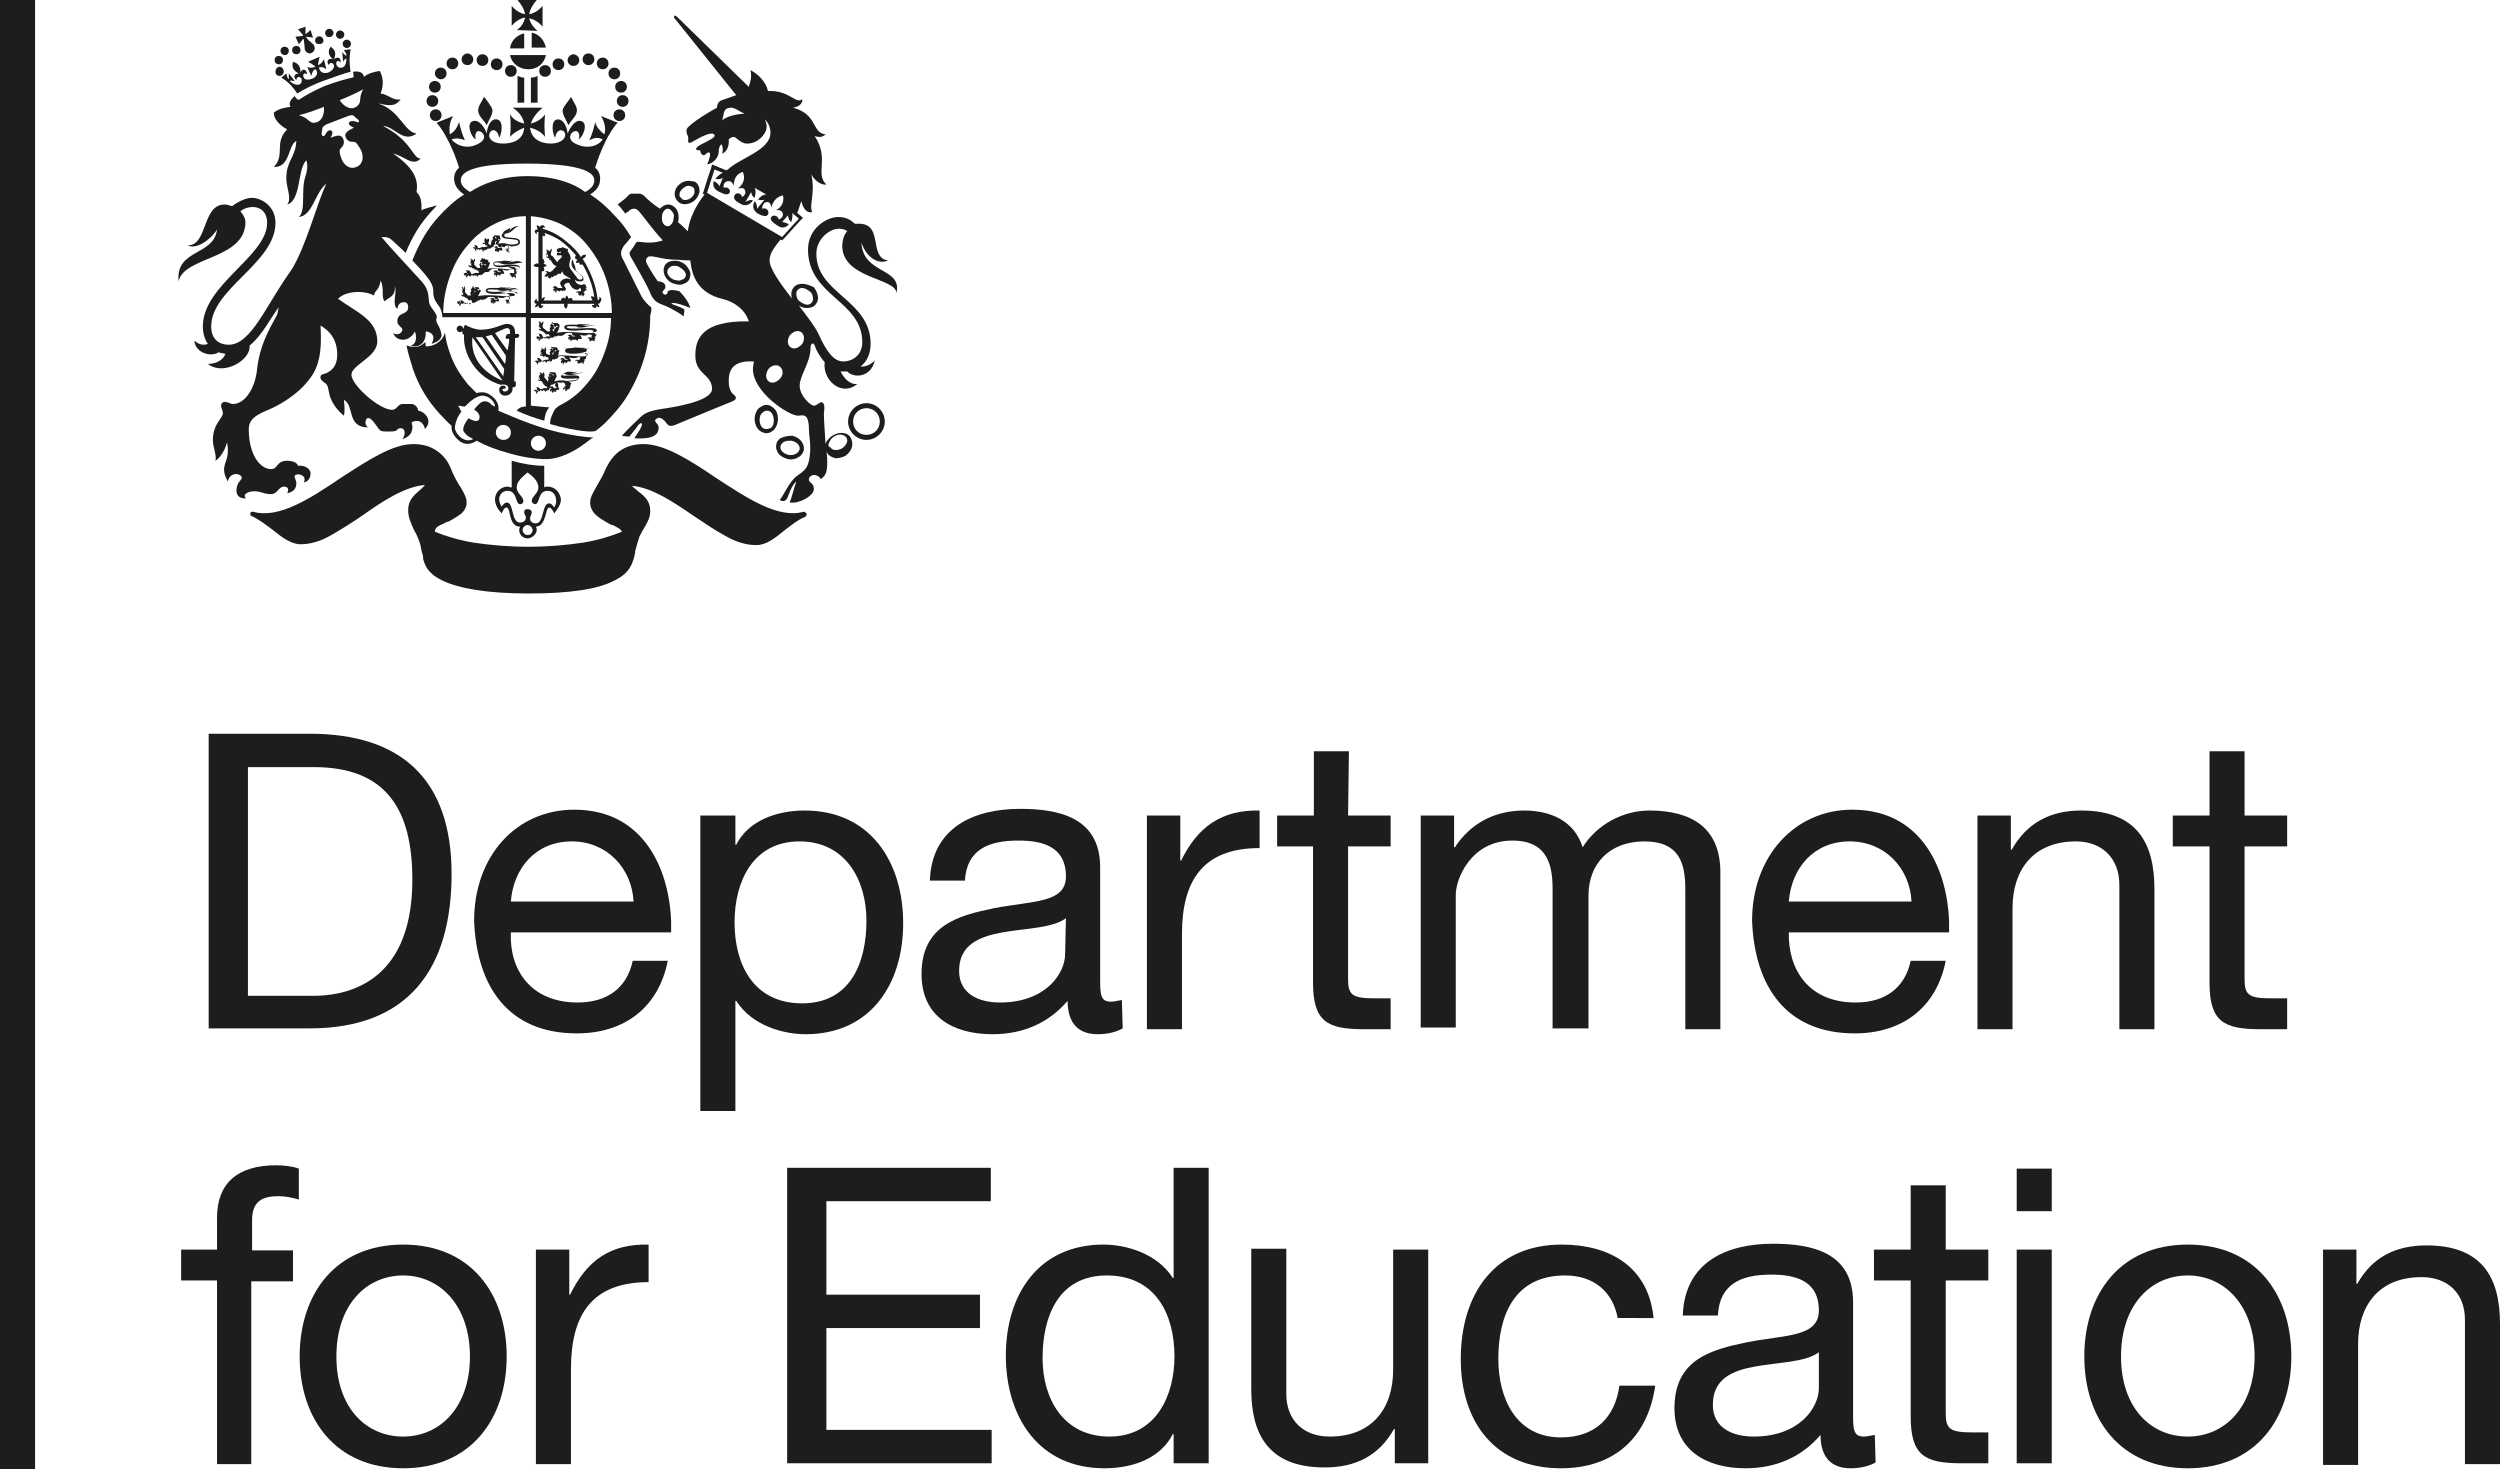 <?xml version="1.0" encoding="utf-8"?>
<!-- Generator: Adobe Illustrator 28.1.0, SVG Export Plug-In . SVG Version: 6.00 Build 0)  -->
<svg version="1.1" id="Layer_2_00000068674927100776316860000017275318430674514567_"
	 xmlns="http://www.w3.org/2000/svg" xmlns:xlink="http://www.w3.org/1999/xlink" x="0px" y="0px" viewBox="0 0 299.5 176"
	 style="enable-background:new 0 0 299.5 176;" xml:space="preserve">
<style type="text/css">
	.st0{fill:#1D1D1B;}
</style>
<g id="Layer_1-2">
	<rect y="0" class="st0" width="4.2" height="176"/>
	<path class="st0" d="M58,11.6c-0.4,0.8-0.8,1.2-0.7,1.8s0.7,1,1,1.6c0.3-0.7,0.7-1.2,0.7-1.8C58.9,12.7,58.2,11.9,58,11.6"/>
	<path class="st0" d="M68.4,11.6c0.4,0.8,0.8,1.2,0.7,1.8s-0.7,1-1,1.6c-0.3-0.7-0.7-1.2-0.7-1.8C67.5,12.7,68.3,11.9,68.4,11.6"/>
	<path class="st0" d="M52.1,11.1c0.4,0,0.7-0.3,0.7-0.7s-0.3-0.7-0.7-0.7s-0.7,0.3-0.7,0.7S51.7,11.1,52.1,11.1"/>
	<path class="st0" d="M52.5,12.1c0-0.4-0.3-0.7-0.7-0.7s-0.7,0.3-0.7,0.7s0.3,0.7,0.7,0.7S52.5,12.5,52.5,12.1"/>
	<path class="st0" d="M52.9,13.8c0-0.4-0.3-0.7-0.7-0.7s-0.7,0.3-0.7,0.7s0.3,0.7,0.7,0.7S52.9,14.2,52.9,13.8"/>
	<path class="st0" d="M56,7.8c0.4,0,0.7-0.3,0.7-0.7S56.3,6.4,56,6.4s-0.7,0.3-0.7,0.7S55.6,7.8,56,7.8"/>
	<path class="st0" d="M54.2,8.3c0.4,0,0.7-0.3,0.7-0.7s-0.3-0.7-0.7-0.7s-0.7,0.3-0.7,0.7S53.8,8.3,54.2,8.3"/>
	<path class="st0" d="M52.8,9.5c0.4,0,0.7-0.3,0.7-0.7s-0.3-0.7-0.7-0.7s-0.7,0.3-0.7,0.7S52.5,9.5,52.8,9.5"/>
	<path class="st0" d="M57.8,7.9c0.4,0,0.7-0.3,0.7-0.7s-0.3-0.7-0.7-0.7s-0.7,0.3-0.7,0.7S57.4,7.9,57.8,7.9"/>
	<path class="st0" d="M59.5,8.4c0.4,0,0.7-0.3,0.7-0.7S59.9,7,59.5,7s-0.7,0.3-0.7,0.7C58.8,8.1,59.1,8.4,59.5,8.4"/>
	<path class="st0" d="M61.2,9.2c0.4,0,0.7-0.3,0.7-0.7s-0.3-0.7-0.7-0.7s-0.7,0.3-0.7,0.7S60.8,9.2,61.2,9.2"/>
	<path class="st0" d="M73.7,10.4c0,0.4,0.3,0.7,0.7,0.7s0.7-0.3,0.7-0.7s-0.3-0.7-0.7-0.7S73.7,10,73.7,10.4"/>
	<path class="st0" d="M74.6,11.4c-0.4,0-0.7,0.3-0.7,0.7s0.3,0.7,0.7,0.7s0.7-0.3,0.7-0.7S75,11.4,74.6,11.4"/>
	<path class="st0" d="M74.2,13.1c-0.4,0-0.7,0.3-0.7,0.7s0.3,0.7,0.7,0.7s0.7-0.3,0.7-0.7S74.6,13.1,74.2,13.1"/>
	<path class="st0" d="M70.5,7.8c0.4,0,0.7-0.3,0.7-0.7s-0.3-0.7-0.7-0.7s-0.7,0.3-0.7,0.7S70.1,7.8,70.5,7.8"/>
	<path class="st0" d="M72.2,8.3c0.4,0,0.7-0.3,0.7-0.7s-0.3-0.7-0.7-0.7s-0.7,0.3-0.7,0.7S71.8,8.3,72.2,8.3"/>
	<path class="st0" d="M73.6,9.5c0.4,0,0.7-0.3,0.7-0.7S74,8.1,73.6,8.1s-0.7,0.3-0.7,0.7S73.2,9.5,73.6,9.5"/>
	<path class="st0" d="M68.7,7.9c0.4,0,0.7-0.3,0.7-0.7S69,6.5,68.7,6.5S68,6.8,68,7.2S68.3,7.9,68.7,7.9"/>
	<path class="st0" d="M66.9,8.4c0.4,0,0.7-0.3,0.7-0.7S67.3,7,66.9,7s-0.7,0.3-0.7,0.7C66.2,8.1,66.5,8.4,66.9,8.4"/>
	<path class="st0" d="M64.6,8.5c0,0.4,0.3,0.7,0.7,0.7S66,8.9,66,8.5s-0.3-0.7-0.7-0.7S64.6,8.1,64.6,8.5"/>
	<path class="st0" d="M62,12.3h0.8v-3c-0.3,0-0.5-0.1-0.8-0.2V12.3z"/>
	<path class="st0" d="M64.4,9.1c-0.2,0.1-0.5,0.2-0.8,0.2v3h0.8V9.1z"/>
	<path class="st0" d="M62.8,5.7V4c-0.9,0.2-1.6,0.9-1.7,1.8h1.7V5.7z"/>
	<path class="st0" d="M63.7,5.7h1.7c-0.2-0.9-0.8-1.6-1.7-1.8V5.7z"/>
	<path class="st0" d="M61.1,6.6c0.2,1,1.1,1.7,2.2,1.7s1.9-0.7,2.1-1.7C65.4,6.6,61.1,6.6,61.1,6.6z"/>
	<path class="st0" d="M64.4,3.7c-0.5-0.4-0.9-1-1-1.5c0.6,0.1,1.2,0.5,1.6,1V0.7c-0.4,0.5-1,0.9-1.6,1c0.1-0.6,0.4-1.1,0.9-1.7H62
		c0.5,0.6,0.8,1.1,0.9,1.7c-0.6-0.1-1.2-0.5-1.6-1v2.4c0.4-0.5,1-0.9,1.6-1c-0.1,0.6-0.5,1.2-1,1.5L64.4,3.7L64.4,3.7z"/>
	<path class="st0" d="M64.5,54c-0.5,0-0.9-0.4-0.9-0.9s0.4-0.9,0.9-0.9s0.9,0.4,0.9,0.9S65,54,64.5,54 M60.3,52.7
		c-0.5,0-0.9-0.4-0.9-0.9s0.4-0.9,0.9-0.9s0.9,0.4,0.9,0.9S60.9,52.7,60.3,52.7 M58.9,48.5l-0.2-0.2c-0.4-0.3-0.8-0.3-1.2,0
		c-0.2,0.2-0.3,0.3-0.5,0.5l-0.2,0.3l0.2,0.1c0.5,0.4,0.5,0.8,0.4,1c0,0.1-0.1,0.2-0.2,0.2c-0.2,0.1-0.5,0-0.9-0.2l-0.2-0.1L56,50.3
		c0,0,0,0.1-0.1,0.1c0,0.1-0.1,0.1-0.1,0.2c-0.2,0.3-0.3,0.6-0.3,0.8c0,0.1,0,0.1,0,0.2c0.1,0.2,0.3,0.4,0.4,0.5l0.1,0.1
		c0.2,0.1,0.5,0.3,0.7,0.4c-0.4,0.2-0.8,0.2-1.2,0c-0.6-0.3-1-1-1-1.3c0-0.5,0.2-1.2,0.7-1.9l0.1-0.1l-0.1-0.1
		c-0.1-0.2-0.2-0.4-0.3-0.6c0.2,0,0.5,0.1,0.7,0.1h0.1l0.1-0.1c0.3-0.3,1.2-1.2,2-1.2c0.4,0,0.8,0.2,1.1,0.5
		c0.2,0.2,0.4,0.5,0.4,0.8C59.2,48.7,59.1,48.6,58.9,48.5 M67,51.8c-2.2-0.5-4.8-1.5-7.3-2.6l0,0c0.1-0.5-0.1-1.1-0.5-1.5
		S58.3,47,57.8,47c-0.2,0-0.5,0-0.7,0.1c-0.3-0.3-0.7-0.7-1-1c-0.9-1.1-1.7-2.3-2.2-3.8c-0.3-0.8-0.5-1.6-0.6-2.5
		c-0.1,0.7-0.9,1.7-2.3,1.7c0-0.2,0-0.5-0.1-0.5c-0.4,0.4-0.9,0.8-2.2,0.4c0.2,1,0.5,1.9,0.8,2.9c0.7,2,1.8,3.8,3.2,5.3
		c0.5,0.5,0.9,1,1.4,1.4c0,0.1,0,0.2,0,0.3c0,0.5,0.5,1.3,1.2,1.7c0.6,0.3,1.2,0.2,1.8-0.2c1.1,0.6,2.4,1.1,3.9,1.5
		c1.7,0.5,3.2,0.7,4.5,0.7c1.1,0,2.5-0.5,3.9-1.4c0.6-0.4,1.1-0.8,1.5-1.1c0.1,0,0.1-0.1,0.2-0.1C70,52.4,68.3,52.1,67,51.8"/>
	<path class="st0" d="M66.4,60.8c-0.2-0.3-0.4-0.5-0.6-0.5c-0.9,0-0.6,2.4-1.6,2.4c-0.5,0-0.7-0.3-0.7-0.6s0.2-0.4,0.2-0.7
		S63.5,61,63.2,61s-0.4,0.1-0.4,0.4S63,61.7,63,62s-0.2,0.6-0.7,0.6c-1.1,0-0.7-2.4-1.6-2.4c-0.2,0-0.4,0.2-0.6,0.5
		c-0.2-0.3-0.3-0.7-0.3-0.9c0-0.4,0.3-1,1-1c1.2,0,0.9,1.6,1.5,1.6c0.3,0,0.4-0.2,0.4-0.4c0-0.5-0.8-0.9-0.8-1.6s0.6-1.2,1.3-1.8
		c0.7,0.5,1.3,1.1,1.3,1.8s-0.8,1.1-0.8,1.6c0,0.2,0.2,0.4,0.4,0.4c0.6,0,0.3-1.6,1.5-1.6c0.7,0,1,0.6,1,1
		C66.7,60.1,66.6,60.4,66.4,60.8 M63.2,64.1c-0.3,0-0.6-0.3-0.6-0.6s0.3-0.6,0.6-0.6s0.6,0.3,0.6,0.6S63.6,64.1,63.2,64.1
		 M65.6,58.3c-0.2,0-0.3,0-0.4,0.1v-2.6c-1.2,0-2.5-0.2-3.9-0.6v3.2c-0.2,0-0.3-0.1-0.5-0.1c-0.9,0-1.5,0.8-1.5,1.5s0.4,1.3,0.8,1.7
		c0.2-0.4,0.3-0.7,0.6-0.7c0.5,0,0.2,2.3,1.6,2.3c0,0.1-0.1,0.2-0.1,0.4c0,0.6,0.5,1,1,1s1.1-0.5,1.1-1c0-0.1,0-0.2-0.1-0.4
		c1.3-0.1,1.1-2.3,1.6-2.3c0.2,0,0.4,0.3,0.6,0.7c0.3-0.4,0.8-1,0.8-1.7C67.1,59.1,66.6,58.3,65.6,58.3"/>
	<path class="st0" d="M96.6,61.5c-0.1-0.1-0.2-0.2-0.3-0.2c-3.1,0.9-6.9-1.7-10.6-4.1c-3.1-2.1-6.1-4-8.6-4c-0.9,0-1.8,0.2-2.5,0.6
		c-0.9,0.5-1.5,1.3-2,2.3c-0.4,1-0.9,1.7-1.2,2.3c-0.4,0.7-0.7,1.2-0.7,1.8c0,0.5,0.2,1,0.6,1.4s0.9,0.7,1.6,1.1
		c0.2,0.1,0.3,0.2,0.5,0.2c0.6,0.3,1,0.5,1.1,0.8c-1.2,0.5-2.8,1-4.6,1.3c-2,0.3-4.2,0.5-6.6,0.5s-4.6-0.2-6.6-0.5
		c-1.8-0.3-3.4-0.8-4.6-1.3c0-0.5,0.4-0.7,1.1-1c0.2-0.1,0.3-0.2,0.5-0.2c0.6-0.3,1.2-0.7,1.6-1c0.4-0.4,0.6-0.8,0.6-1.3
		c0-0.6-0.3-1.1-0.7-1.8c-0.4-0.6-0.8-1.3-1.2-2.3s-1.1-1.8-2-2.3c-0.7-0.4-1.5-0.6-2.5-0.6c-2.5,0-5.5,2-8.6,4
		c-3.7,2.5-7.5,5-10.6,4.1c-0.1,0-0.3,0-0.3,0.2s0,0.3,0.1,0.3c0.9,0.4,1.8,1.1,2.6,1.7c1.1,0.9,2.2,1.7,3.3,1.7s2.3-0.3,3.7-1.1
		c1.2-0.7,2.5-1.5,3.8-2.4c2.4-1.7,5-3.4,7.4-3.6c-0.2,0.3-0.5,0.5-0.7,0.7c-0.7,0.6-1.3,1.2-1.3,2.3c0,0.9,0.3,1.5,0.7,2.4
		c0.1,0.2,0.3,0.5,0.4,0.8c0.3,0.6,0.4,1.1,0.5,1.7c0.1,0.3,0.2,0.6,0.2,1c0.2,0.6,0.4,1.6,2.2,2.5c2,1,5.5,1.6,10.4,1.6
		s8.4-0.5,10.4-1.6c1.8-0.9,2-2,2.2-2.5c0.1-0.4,0.2-0.7,0.2-1c0.2-0.7,0.3-1.1,0.5-1.7c0.2-0.4,0.4-0.8,0.6-1.1
		c0.4-0.7,0.7-1.2,0.7-2c0-1.1-0.6-1.7-1.4-2.3c-0.2-0.2-0.5-0.4-0.8-0.7c2.4,0.2,4.9,1.9,7.4,3.6c1.2,0.8,2.5,1.7,3.8,2.4
		c1.4,0.8,2.6,1.1,3.7,1.1c1.2,0,2.2-0.8,3.3-1.7c0.8-0.6,1.6-1.3,2.6-1.7C96.6,61.8,96.7,61.6,96.6,61.5"/>
	<path class="st0" d="M63.6,37.5V25.9c1.2,0.1,2.4,0.4,3.5,0.9c1.2,0.6,2.3,1.4,3.2,2.5s1.7,2.4,2.2,3.8c0.5,1.4,0.8,2.9,0.8,4.4
		H63.6L63.6,37.5z M63.2,21.1c-3.3,0-5.5,1-6.9,1.9c-0.8-0.5-1.1-0.9-1.1-1.4c0-1.9,5.3-2,8-2l0,0c2.7,0,8,0.2,8,2
		c0,0.5-0.3,1-1.1,1.4C68.8,22,66.5,21.1,63.2,21.1 M63,37.5h-9.9c0-1.5,0.3-3,0.8-4.4c0.5-1.4,1.2-2.7,2.2-3.8
		c0.9-1.1,2-1.9,3.2-2.5s2.4-0.9,3.7-0.9V37.5C63.1,37.5,63.1,37.5,63,37.5z M78,36.8c-0.3-0.2-0.9-0.8-1.2-1.4
		c-0.4-0.8-1.9-3.8-2.1-4.2c-0.2-0.3-0.3-0.6-0.3-0.9s0.2-0.6,0.3-0.8c0.1-0.1,0.4-0.5,0.6-0.7c0.1-0.1,0.2-0.3,0.3-0.4
		c-0.6-1-1.1-1.7-1.9-2.5c-0.9-1-1.9-1.9-3-2.6c0.6-0.4,1.2-0.9,1.2-1.9c0-0.5-0.2-1-0.6-1.3c0.6-2,1.7-4.4,2.7-5.4l-2-0.8
		c0.5,0.8,0.6,1.7,0.4,2.2c-0.5-0.4-1-0.9-1.1-1.5c-0.1,0.6-0.4,1.6-0.7,2.2c0.6-0.3,1-0.4,1.6-0.1c-0.3,0.5-1.2,1.1-2.5,0.8
		c-0.7-0.2-1.4-0.5-1.4-1.1c0-0.3,0.3-0.7,0.7-0.7c0.4,0,0.5,0.7,0.3,1c0.6-0.3,1.2-2,0.3-2.2c-0.7-0.2-1.3,0.8-1.6,1.5
		c-0.1-0.9-0.5-1.7-1.2-1.7c-0.9,0.1-0.6,1.8-0.3,2.2c0.1-0.6,0.4-0.9,0.7-0.9c0.2,0,0.6,0.2,0.5,0.7c-0.1,0.5-0.8,0.9-1.7,0.9
		s-2.3-0.3-2.5-1.9c0.5,0.1,1.4,0.5,1.8,1.1c-0.1-1-0.1-1.7,0-2.7c-0.4,0.6-1.2,1-1.7,1.1c0.2-0.7,0.8-1.4,1.4-1.9h-3.6
		c0.7,0.4,1.3,1.2,1.4,1.9c-0.5-0.1-1.3-0.4-1.7-1.1c0.1,1,0.1,1.7,0,2.7c0.4-0.5,1.2-0.9,1.7-1.1c-0.1,1.6-1.6,1.9-2.5,1.9
		s-1.6-0.3-1.7-0.9c0-0.5,0.3-0.7,0.5-0.7c0.3,0,0.6,0.3,0.7,0.9c0.3-0.4,0.6-2.1-0.3-2.2c-0.7-0.1-1.1,0.8-1.2,1.7
		c-0.2-0.7-0.9-1.7-1.6-1.5c-0.9,0.2-0.3,1.9,0.3,2.2c-0.1-0.3-0.1-0.9,0.3-1c0.4,0,0.7,0.4,0.7,0.7c0,0.5-0.7,0.9-1.4,1.1
		c-1.3,0.3-2.2-0.4-2.5-0.8c0.6-0.2,1.1-0.1,1.6,0.1c-0.3-0.6-0.6-1.6-0.7-2.2c-0.2,0.7-0.6,1.2-1.1,1.5c-0.1-0.5-0.1-1.5,0.4-2.2
		l-2,0.8c1,1.1,2.1,3.4,2.7,5.4c-0.4,0.3-0.6,0.8-0.6,1.3c0,0.9,0.6,1.5,1.2,1.9c-1.1,0.7-2.1,1.6-3,2.6c-1.4,1.5-2.4,3.3-3.2,5.3
		c0.3,0.3,1.5,1.6,1.7,1.9c0.5,0.6,0.8,1.2,0.8,1.7c0,0.9,0.2,1.2,0.7,1.9c0.2,0.2,0.4,0.9,0.4,1.3h10v10.7c-0.4,0-0.8,0.1-1.1,0.5
		c1.1,0.5,2.2,0.9,3.3,1.2c0.1-0.7,0.2-1.1,0.6-1.6c0,0-1.4-0.1-2.2-0.2V38.1h9.6c0,1.5-0.3,2.9-0.8,4.2c-0.5,1.4-1.2,2.7-2.2,3.8
		c-0.9,1.1-2,1.9-3.2,2.5c-0.2,0.1-0.2,0.2-0.4,0.3c-0.2,0.2-0.3,0.5-0.5,0.9c-0.1,0.3-0.2,0.5-0.2,1c0.4,0.1,0.7,0.2,1.1,0.3
		c3.4,0.8,4.2,0.6,4.4,0.5l0,0c0.8-0.6,1.5-1.3,2.1-2c1.4-1.5,2.4-3.3,3.2-5.3c0.8-2.1,1.2-4.2,1.2-6.5C78,37.3,78.1,37.2,78,36.8"
		/>
	<path class="st0" d="M69,30.6c-0.1,0.1-0.1,0.2-0.1,0.3c0,0.1,0.1,0.2,0.3,0.2c-0.1,0.1-0.2,0.2-0.2,0.4c0.2,0,0.3,0,0.4-0.1
		c0,0.2,0,0.3,0.1,0.3s0.2,0,0.3,0c0.7,1.2,1.2,2.5,1.4,3.9c-0.1-0.1-0.2-0.1-0.4-0.1c0,0.2,0.1,0.3,0.2,0.5h-2.4
		c0-0.2-0.1-0.3-0.2-0.3s-0.2,0-0.3,0.1c0-0.1-0.1-0.3-0.2-0.4c-0.1,0.1-0.2,0.3-0.2,0.4c-0.1-0.1-0.2-0.2-0.3-0.1
		c-0.1,0-0.2,0.2-0.2,0.3h-2.1c0.1-0.1,0.1-0.2,0.2-0.4c-0.2,0-0.3,0.1-0.4,0.2v-3.3c0.2,0,0.3,0,0.3-0.2c0-0.1,0-0.2-0.1-0.3
		c0.1,0,0.3-0.1,0.4-0.2c-0.1-0.1-0.3-0.2-0.4-0.2c0.1-0.1,0.2-0.2,0.1-0.3s0-0.3-0.2-0.3v-2.8c0.1,0.1,0.2,0.1,0.3,0.1
		c0-0.2,0-0.3-0.1-0.4c0.6,0.2,1.3,0.5,1.9,0.9C67.8,29.3,68.4,29.9,69,30.6 M71.7,35.6c0.2,0.1,0.1,0.4-0.1,0.3
		c-0.2-1.8-0.9-3.5-1.8-4.9l0,0c0.2-0.1,0.4-0.2,0.4-0.5c-0.3,0-0.5,0.1-0.6,0.3c-0.1-0.1-0.1-0.2-0.2-0.3c-0.6-0.8-1.3-1.4-2.1-2
		c-0.7-0.5-1.5-0.9-2.3-1.1c0-0.2,0.3-0.2,0.3,0c0-0.3-0.2-0.5-0.4-0.4c-0.1,0-0.2,0.1-0.2,0.2c-0.1-0.1-0.2-0.2-0.4-0.2
		c0,0.2,0.1,0.4,0.1,0.5c-0.1,0-0.2,0-0.3,0.1c-0.1,0.1,0,0.4,0.3,0.5c-0.2-0.1-0.1-0.4,0.1-0.3v3.8c-0.2-0.1-0.4,0-0.6,0.2
		c0.2,0.2,0.4,0.2,0.6,0.2v4.1c-0.2,0-0.3-0.2-0.1-0.3c-0.3,0-0.4,0.3-0.4,0.4c0.1,0.1,0.1,0.2,0.3,0.2c-0.1,0.1-0.2,0.2-0.2,0.4
		c0.2,0,0.3-0.1,0.4-0.2c0,0.2,0.1,0.3,0.2,0.3c0.1,0.1,0.4-0.1,0.4-0.4c-0.1,0.2-0.3,0.1-0.3-0.1h2.8c-0.1,0.2,0,0.4,0.2,0.6
		c0.2-0.2,0.2-0.4,0.2-0.6h3.2c0,0.2-0.2,0.2-0.3,0.1c0,0.3,0.3,0.4,0.4,0.4s0.2-0.1,0.1-0.3c0.1,0.1,0.2,0.2,0.4,0.2
		c0-0.2-0.1-0.3-0.2-0.4c0.2,0,0.3-0.1,0.3-0.2C72.2,35.8,72,35.6,71.7,35.6"/>
	<path class="st0" d="M70.1,34.6c0.1-0.1,0.2-0.2,0.3-0.2c-0.1,0-0.2,0-0.3,0c0.1-0.1,0.2,0,0.1-0.2C70,34,70,34,69.8,34.1
		c-0.1,0.1-0.9,0-0.9-0.6c0.1,0.1,0.2,0.2,0.3,0.2h0.1h0.1c0.1,0,0.2,0,0.2,0l0,0l0,0c0.2,0,0.3-0.1,0.3-0.3c0-0.3-0.3-0.5-0.6-0.7
		c-0.1-0.1-0.2-0.2-0.3-0.3c-0.1-0.2,0-0.4-0.3-0.9c0-0.1,0-0.2-0.1-0.4c-0.2,0.3-0.2,0.8,0.2,1.2c0.3,0.3,1,0.7,1,1
		c0,0.1-0.1,0.1-0.2,0.2h-0.1c0,0,0,0-0.1,0s-0.1,0-0.1-0.1c-0.1,0-0.2-0.1-0.2-0.2c-0.3-0.3-0.5-0.7-0.7-0.9
		c-0.3-0.4-0.2-0.8-0.1-1.1c0.2-0.3-0.1-0.9-0.3-1.1c0,0,0.1-0.1,0-0.3c0,0-0.1,0-0.2,0c-0.1-0.1-0.1-0.1-0.2-0.1s-0.1-0.1-0.2-0.1
		c-0.1,0.1-0.1,0.1-0.2,0.1s-0.2,0-0.2,0c-0.1,0.1-0.1,0.1-0.2,0.1s-0.1,0.1-0.1,0.2s0,0.1,0.1,0.2l0,0l0.1,0.1l0.1-0.1
		c0.1,0,0.2-0.1,0.2,0s0,0.1-0.1,0.1s-0.2,0-0.3,0c-0.1,0-0.1,0.1-0.1,0.2s0.1,0.1,0.2,0.1s0.4-0.1,0.4,0.1c0,0.3-0.4,0.3-0.5,0.7
		c-0.1-0.1-0.2-0.1-0.2-0.2c-0.1-0.1-0.2-0.2-0.3-0.4c-0.1-0.1-0.2-0.2-0.3-0.2c0,0,0-0.1,0-0.3c0-0.1,0.1-0.2,0.1-0.3v-0.1
		c0-0.1-0.1-0.1-0.2-0.1c0,0,0.1,0,0.1,0.1L65.9,30v0.1v0.1l0,0c0-0.1-0.1-0.2-0.2-0.2h-0.1l0,0c0-0.1-0.1-0.2-0.2,0h0.1v0.1
		c0,0.1,0.1,0.1,0.2,0.1s0.1,0,0,0s0,0,0,0l0,0c-0.2-0.1-0.2,0-0.2,0.1v0.1c-0.1,0-0.1,0.1,0,0.2v-0.1l0,0l0,0c0,0,0,0,0.1,0l0,0
		c0,0,0,0,0.1,0l0,0c-0.1,0.1-0.1,0.2,0,0.2c-0.1,0.1-0.2,0.1-0.2-0.1c-0.1,0.2,0.1,0.4,0.3,0.3c0,0.1,0,0.2,0,0.2l0,0l0,0
		c0,0,0,0.1,0.1,0.1c0,0,0,0,0-0.1l0.1,0.1c0.1,0.2,0.3,0.6,0.7,0.7c-0.2,0.1-0.3,0.3-0.5,0.5c-0.1,0.1-0.3,0.2-0.4,0.2
		s-0.1-0.1-0.1-0.1c-0.1,0-0.1,0-0.1,0s0,0-0.1,0s-0.2,0-0.2,0.1c0,0,0.1,0,0.2,0v0.1c0,0,0,0.1,0.2,0.1l0,0h-0.1
		c-0.1,0-0.1-0.1-0.2,0c0,0,0,0,0,0.1l0,0c-0.1,0-0.2,0.2-0.1,0.3c0,0,0-0.1,0.1-0.1l0,0c0.1,0.1,0.1,0.1,0.3-0.1l0,0
		c0,0.1-0.1,0.2,0,0.3h0.1l0,0c0,0.1,0.2,0.1,0.2,0.1s-0.1,0-0.1-0.1H66c0.1-0.1,0-0.2,0-0.2l0,0c0,0,0.1,0.1,0.2,0.1
		s0.1-0.1,0.1-0.1c0.1-0.1,0.3-0.1,0.4-0.1c0-0.1,0.1-0.2,0.2-0.2s0.2,0,0.3,0c0-0.1,0.1-0.2,0.2-0.3c0,0.6,0.8,0.6,1,1
		c-0.2-0.1-0.5-0.2-0.7-0.1c-0.2,0-0.5,0.2-0.6,0.5c0,0.2,0.2,0.5,0.3,0.6c-0.2,0-0.3,0-0.5,0l0,0c-0.2,0-0.2-0.3-0.4-0.2h-0.1l0,0
		c-0.1,0-0.2,0.1-0.2,0.2l0.1-0.1l0,0c0,0,0,0.1,0.1,0.1s0.1,0,0.1,0l0,0c0,0.1-0.3,0-0.2,0.2c0,0,0,0,0,0.1s0.1,0.1,0.2,0.1
		c0,0-0.1,0-0.1-0.1h0.1l0,0l0,0l0,0l0,0v0.1c0,0.1,0.1,0.2,0.2,0.1c0,0-0.1,0-0.1-0.1h0.1c0,0,0,0,0-0.1l0,0h0.1l0,0
		c0,0,0.1,0.1,0.2,0.1s0.1,0,0.1-0.1c0,0,0.1,0,0.1,0.1c0-0.1,0-0.2,0.2,0l0.1-0.1c0,0,0.2,0.1,0.2,0c0.1-0.1,0.1-0.1,0.1-0.2
		c-0.1-0.2-0.1-0.2-0.2-0.3c-0.1-0.3,0.4-0.5,0.6-0.4c0.1,0.2,0.3,0.7,0.8,0.8c0.3,0.1,0.4-0.2,0.5-0.2c0,0,0,0,0.1,0.1
		c0,0.1,0,0.3,0,0.3s-0.2,0-0.3,0c-0.1,0-0.1,0-0.1,0c-0.1,0-0.2,0.1-0.2,0.2c0,0,0.1-0.1,0.2-0.1l0,0c0,0.1,0.2,0.2,0.2,0.1l0,0
		c-0.1,0-0.2,0.2-0.1,0.2c0,0,0,0,0.1,0c0,0.1,0.1,0.2,0.1,0.2v-0.1h0.1c0.1,0,0-0.1,0.1-0.2l0,0c0,0.1,0,0.2,0,0.2s0,0,0.1,0
		c0,0.1,0.1,0.1,0.2,0.1c0,0-0.1,0-0.1-0.1l0.1-0.1c0.1-0.2-0.1-0.2-0.1-0.3s0.2,0,0.2-0.2l0,0c0.1,0,0.2-0.1,0.2-0.2
		C70.1,34.6,70,34.6,70.1,34.6L70.1,34.6L70.1,34.6L70.1,34.6z"/>
	<path class="st0" d="M61.1,40L61.1,40c-0.3,0-0.4,0-0.5,0.3s0.1,0.3,0.3,0.3H61v0.1c0,0.3-0.1,0.8-0.2,1.3l-1.5-2.1
		c0.7-0.3,1.2-0.6,1.5-0.6C61.1,39.4,61.1,39.5,61.1,40 M60.5,43.6l-2.3-3.3c0.3-0.1,0.5-0.1,0.7-0.2l1.7,2.5
		C60.6,42.9,60.6,43.3,60.5,43.6 M60.3,45.1L57,40.4h0.3c0.2,0,0.3,0,0.5,0l2.6,3.8C60.4,44.5,60.3,44.8,60.3,45.1 M56.6,40.4
		l3.6,5.2C58.2,44.8,56.3,43.1,56.6,40.4 M61.9,40h-0.2v-0.2c0-0.6-0.3-1-1-1c-0.5,0-1.6,0.7-3.1,0.7c-0.6,0-1.4-0.3-1.9-0.6
		l-0.2,0.5l0,0c0-0.2-0.2-0.4-0.4-0.4s-0.4,0.2-0.4,0.4s0.2,0.4,0.4,0.4c0.1,0,0.2-0.1,0.3-0.1l0,0.3c0.1,0,0.1,0.1,0.2,0.1
		c-0.2,2.3,1.5,5.2,4.4,6c0.4-0.1,0.9,0,0.9,0.4c0,0.3-0.2,0.4-0.4,0.4s-0.3-0.1-0.3-0.2c0-0.2,0.3-0.1,0.4-0.2
		c0-0.2-0.1-0.3-0.3-0.3s-0.5,0.1-0.5,0.5s0.3,0.7,0.7,0.7c0.3,0,1-0.2,0.9-1c0.2,0,0.3,0,0.4-0.2v-0.5h-0.2l0.1-5.2h0.1
		c0.2,0,0.4-0.1,0.4-0.3S62.1,40,61.9,40"/>
	<path class="st0" d="M59.3,29C59.3,29,59.4,29,59.3,29c0.1-0.1,0.1-0.1,0.1-0.1s0-0.1-0.1-0.1c0,0,0.1,0,0,0h-0.1l0,0
		c0,0,0,0,0.1,0l0.2,0.1l0,0c0,0,0,0,0,0.1v-0.1c0,0,0,0,0,0.1h-0.1v0.1c0,0,0,0,0,0.1s-0.1,0.1-0.1,0.1
		C59.3,29.1,59.3,29.1,59.3,29 M59.5,28.5c0,0.1-0.1,0.1-0.2,0c0,0,0-0.1,0-0.2C59.4,28.5,59.5,28.5,59.5,28.5 M59.7,28.6l0.2,0.1
		c-0.1,0-0.1,0.1-0.2,0.1C59.7,28.8,59.7,28.7,59.7,28.6 M59.2,28.8L59.2,28.8L59.2,28.8 M61.3,29.5c0.7,0,1-0.2,1-0.5
		c0-0.8-1.9-0.3-1.9-0.8c0-0.1,0.1-0.1,0.1-0.2l0,0c1-0.1,1-0.8,1.7-0.9c-0.8-0.1-1,0.5-1.3,0.6c0.2-0.1,0.3-0.3,0.2-0.4
		c-0.2,0.2-0.5,0.2-0.8,0.5v0.1c-0.1,0.1-0.2,0.2-0.2,0.3c0,0.7,2,0.2,2,0.8c0,0.2-0.3,0.3-0.9,0.3c-0.4,0-0.7-0.3-1.5-0.1
		c0-0.1,0.2-0.4,0.2-0.5c0.1,0,0.1-0.1,0.1-0.1l-0.1-0.1v-0.1v-0.1c0,0-0.1-0.1-0.2-0.1c-0.1,0-0.1,0-0.2,0h-0.1h-0.1
		c0,0-0.1,0-0.1-0.1c0,0.1,0,0.1,0,0.2c-0.1,0-0.2,0.2-0.2,0.2s0,0.1,0.1,0.1c-0.1,0.1-0.1,0.2-0.2,0.2c0,0,0,0,0,0.1
		c-0.1,0.2-0.1,0.4-0.1,0.5l0,0c0,0-0.1-0.1-0.2-0.1c-0.1-0.1-0.1-0.1-0.1-0.2s0.1-0.2,0.1-0.3v-0.1c0-0.1-0.1-0.1-0.2-0.1
		c0,0,0,0,0,0.1c0,0,0,0-0.1,0v0.1l0,0l0,0l0,0c0-0.1,0-0.2-0.1-0.2l0,0c0-0.1-0.1-0.1-0.2-0.1h0.1v0.1c0,0.1,0,0.1,0.1,0.1l0,0l0,0
		l0,0c-0.1-0.1-0.2,0-0.2,0v0.1c0,0-0.1,0.1,0,0.1v-0.1l0,0l0,0c0,0,0,0,0.1,0l0,0l0,0l0,0C58,28.9,58,29,58.1,29l0,0
		c0,0.2-0.3,0.1-0.2,0c-0.2,0.2,0,0.3,0.2,0.2l0,0v0.1l0,0l0,0c0,0,0,0.1,0.1,0.1v-0.1c0,0,0.1,0.1,0.2,0.2
		c-0.2,0.1-0.4,0.1-0.4,0.1h-0.3c-0.1,0.1-0.4,0.2-0.5,0v-0.1l-0.1-0.1H57c0,0-0.2-0.1-0.2,0c0,0,0.1,0,0.1,0.1c0,0,0,0,0,0.1
		c0,0,0,0.1,0.2,0.1l0,0H57c-0.1,0-0.1-0.1-0.2-0.1l0,0l0,0c-0.1,0-0.2,0.1-0.1,0.2c0,0,0-0.1,0.1-0.1l0,0c0,0.1,0.1,0.2,0.2,0l0,0
		c0,0.1-0.2,0.1-0.1,0.2l0,0l0,0c0,0.1,0.1,0.2,0.2,0.2L57,30l0,0c0.1,0,0-0.1,0.1-0.2l0,0c0,0,0,0.1,0.1,0.1s0.1-0.1,0.1-0.1l0,0
		c0,0,0.1,0,0,0.1c0,0,0.1,0,0.1-0.1c0,0,0,0.1,0,0.2c0,0,0.1-0.1,0.2-0.2c0,0,0,0,0,0.1l0,0c0,0,0.1,0,0.2,0l0,0V30l0,0
		c0,0,0,0.1,0.1,0.2c0-0.3,0.2-0.2,0.3-0.3l0,0c0,0,0,0.1-0.1,0.1c0.1,0,0.2-0.1,0.2-0.1s0,0,0.1-0.1c0.1,0,0.2,0,0.2-0.1v0.1
		c0.2,0,0.3-0.2,0.4-0.2c0.4-0.1-0.2-0.3,0.5-0.3c0.1,0,0.2,0,0.2-0.1c-0.1,0.1-0.1,0.3,0.1,0.4c0,0,0.2,0,0.2,0.1l0,0
		c-0.1,0-0.1,0-0.2,0c-0.2,0.1-0.2-0.3-0.4-0.2l0,0c-0.1,0-0.2,0.1-0.2,0.2l0.1-0.1l0,0c0,0,0,0.1,0.1,0.1c0,0,0,0,0.1,0l0,0
		c0,0.1-0.2,0-0.2,0.2c0,0,0,0,0,0.1s0,0.1,0.2,0.1c0,0-0.1,0,0-0.1l0,0l0,0l0,0l0,0l0,0c0,0,0,0,0,0.1s0.1,0.1,0.2,0.1h-0.1l0,0
		c0,0,0,0,0-0.1l0,0l0,0l0,0l0.1,0.1c0.1,0,0-0.1,0.1-0.2c0,0,0,0,0.1,0s0.2,0,0.3,0c0,0,0-0.2-0.1-0.3c-0.1,0,0-0.1-0.1-0.2
		c0.1,0,0.2,0.1,0.4,0.1c0.3,0,0,0,0.1-0.1s0.3,0,0.3,0s0.1,0,0.1,0.1s0,0.2,0,0.2s-0.1,0-0.2,0h-0.1c-0.1,0-0.2,0.1-0.1,0.1
		c0,0,0.1,0,0.1-0.1l0,0c0,0.1,0.1,0.1,0.2,0.1l0,0c-0.1,0-0.2,0.1-0.1,0.2l0,0c0,0.1,0,0.1,0.1,0.1c0,0,0,0,0-0.1l0,0
		c0.1,0,0-0.1,0.1-0.1l0,0c0,0.1,0,0.1,0,0.2l0,0c0,0,0.1,0.1,0.2,0H61c0,0,0,0,0-0.1s-0.1-0.1-0.1-0.2s0.1,0,0.1-0.2
		c0,0,0-0.1-0.1-0.1l0,0H61c-0.1,0-0.1-0.1-0.1-0.1l0,0c0,0,0.1-0.1,0-0.1c0,0-0.2,0.1-0.2,0c0,0,0-0.1-0.1-0.1
		C61.7,29.7,61.6,29.6,61.3,29.5C61.2,29.6,61.2,29.6,61.3,29.5"/>
	<path class="st0" d="M57.6,32L57.6,32c0.1-0.1,0.1-0.1,0.2-0.1s0-0.1-0.1-0.1c0,0,0.1,0,0-0.1h-0.1c0,0,0,0,0-0.1c0,0,0,0,0.1,0
		l0.2,0.1l0,0v0.1c0,0,0-0.1-0.1-0.1c0,0,0,0,0,0.1h-0.1v0.1V32C57.7,32,57.6,32.1,57.6,32C57.5,32.2,57.6,32.1,57.6,32 M57.8,31.5
		c0,0.1-0.1,0.1-0.2,0c-0.1-0.1,0-0.1-0.1-0.2C57.7,31.4,57.8,31.5,57.8,31.5 M58,31.6c0,0,0.2,0.1,0.3,0.1c-0.1,0-0.1,0.1-0.2,0.1
		C58,31.7,58,31.6,58,31.6 M62.3,32.1c0-0.2-0.2-0.4-0.9-0.4s-2.2,0.3-2.2-0.1c0-0.2,0.3-0.2,0.7-0.1c0,0,0.1,0.1,0.2,0.1
		c0.9,0.3,1.9-0.2,2.5-0.1c-0.6-0.5-1.2,0-1.8-0.1c0.4,0,0.5-0.1,0.5-0.2c-0.3,0.2-0.9-0.1-1.2,0.1c0,0,0,0-0.1,0
		c-0.5,0-0.9,0-0.9,0.3c0,0.7,1.8,0.3,2.4,0.3S62.2,32,62.3,32.1c-0.1,0.2-0.7,0.2-1,0.2c-0.5,0-2-0.3-2.9-0.1
		c0.1-0.2,0.2-0.3,0.2-0.5c0.1,0,0.1-0.1,0.1-0.2c0,0-0.1-0.1-0.2-0.1v-0.1v-0.1c0,0-0.1-0.1-0.2-0.1c-0.1,0-0.2,0-0.2-0.1H58h-0.1
		c0,0-0.1-0.1-0.2-0.1c0,0.1,0,0.1,0,0.2c-0.1,0-0.2,0.2-0.2,0.2c0,0.1,0,0.1,0.1,0.1c-0.1,0.1-0.1,0.3-0.2,0.3
		c0,0.1,0.1,0.1,0.1,0.1c0,0.1,0,0.2,0,0.3h-0.2l0,0c0,0,0,0-0.1,0c0,0,0,0,0.1,0h-0.1c-0.1-0.1-0.2-0.2-0.3-0.3s-0.1-0.1-0.1-0.3
		c0-0.1,0.1-0.2,0.1-0.3v-0.1c0-0.1-0.1-0.1-0.2-0.1c0,0,0.1,0,0.1,0.1c0,0,0,0-0.1,0.1v0.1l0,0l0,0l0,0c0-0.1-0.1-0.2-0.1-0.2h-0.1
		c0-0.1-0.1-0.2-0.2-0.1h0.1v0.1c0,0.1,0,0.1,0.2,0.1l0,0l0,0l0,0c-0.2-0.1-0.2,0-0.2,0.1v0.1c-0.1,0-0.1,0.1,0,0.2v-0.1l0,0l0,0
		c0,0,0,0,0.1,0l0,0l0,0l0,0c-0.1,0.1-0.1,0.2,0,0.2l0,0c0,0.2-0.3,0.2-0.3,0c-0.2,0.2,0.1,0.4,0.3,0.3l0,0c0,0,0,0.1,0.1,0.1l0,0
		l0,0c0,0,0,0.1,0.1,0.1v-0.1c0,0,0.1,0.2,0.3,0.2c0.1,0,0.2,0.2,0.3,0.1c0,0.1,0.1,0.3,0.1,0.3s-0.4,0-0.5,0
		c-0.1,0.1-0.5,0.2-0.5,0c0,0,0-0.1-0.1-0.2l-0.1-0.1H56c0,0-0.2-0.1-0.2,0c0,0,0.1,0,0.1,0.1v0.1c0,0,0,0.1,0.2,0.2l0,0H56
		c-0.1-0.1-0.1-0.2-0.2-0.1c0,0,0,0-0.1,0l0,0c-0.1,0-0.2,0.1-0.2,0.2c0,0,0-0.1,0.1-0.1c0,0,0,0,0,0.1s0.1,0.2,0.3,0l0,0
		c0,0.1-0.2,0.2-0.1,0.2l0,0l0,0c0,0.1,0.1,0.2,0.2,0.2c0,0-0.1-0.1-0.1-0.2H56c0.1,0,0.1-0.2,0.1-0.2l0,0c0,0,0,0.2,0.2,0.2
		c0.1,0,0.2-0.1,0.2-0.2l0,0l0.1,0.1c0,0,0.1,0,0.1-0.1c0,0.1,0,0.1,0,0.2c0,0,0.2-0.1,0.2-0.2c0,0,0,0,0,0.1l0,0c0,0,0.1,0,0.2,0
		l0,0v0.1V33c0,0,0,0.1,0.1,0.2c0-0.3,0.2-0.2,0.4-0.3l0,0c0,0,0,0.1-0.1,0.1c0.2,0,0.5-0.3,0.6-0.4c0.1,0,0.2,0,0.2,0
		c0.6,0,0.2-0.5,1.2-0.4c0.1,0,0.2-0.1,0.2-0.1c-0.1,0.1-0.1,0.4,0.1,0.4c0.1,0,0.2,0,0.2,0.1l0,0c-0.1,0-0.2,0-0.2,0
		c-0.2,0.1-0.2-0.3-0.4-0.2c0,0,0,0-0.1,0s-0.2,0.1-0.2,0.2l0.1-0.1l0,0c0,0,0,0.1,0.1,0.1c0,0,0,0,0.1,0l0,0c0,0.1-0.3,0-0.2,0.2
		c0,0,0,0,0,0.1s0,0.1,0.2,0.1c0,0-0.1,0-0.1-0.1h0.1l0,0l0,0l0,0l0,0V33c0,0.1,0.1,0.2,0.2,0.1c0,0-0.1,0-0.1-0.1h0.1
		c0,0,0,0,0-0.1l0,0h0.1l0,0c0,0,0.1,0.1,0.2,0.1c0.2,0,0-0.2,0.1-0.2h0.1c0.1,0,0.3,0,0.3,0s0-0.3-0.1-0.3s0-0.1-0.1-0.2
		c0.1,0,0.3,0.1,0.4,0.1c0.3,0,0.4,0,0.5-0.1c0.2-0.1,0.3,0,0.4,0c0,0,0.1,0,0.1,0.1c0,0.2,0,0.2,0,0.3s-0.2,0-0.3,0s-0.1,0-0.1,0
		c-0.1,0-0.2,0.1-0.2,0.2l0.1-0.1l0,0c0,0.1,0.1,0.2,0.2,0.1l0,0c-0.1,0-0.2,0.2-0.1,0.2c0,0,0,0,0.1,0c0,0.1,0,0.1,0.1,0.2v-0.1
		h0.1c0.1,0,0-0.1,0.1-0.2l0,0c0,0.1,0,0.2,0,0.2s0,0,0.1,0c0,0.1,0.1,0.1,0.2,0.1c0,0-0.1,0-0.1-0.1v-0.1c0-0.2-0.1-0.2-0.1-0.2
		c0-0.1,0.2,0,0.2-0.2c0,0,0-0.1-0.1-0.1l0,0c0,0,0.1,0,0.1-0.1c-0.1,0-0.1-0.1-0.1-0.2l0,0c0,0,0.1-0.1,0.1-0.2
		c0,0.1-0.2,0.1-0.2,0c0,0,0-0.1-0.1-0.1c-0.2,0-0.4,0-0.8-0.1C61.6,32.5,62.2,32.3,62.3,32.1"/>
	<path class="st0" d="M56.8,35.1C56.8,35.1,56.8,35,56.8,35.1C56.9,35,56.9,35,56.8,35.1c0.1-0.1,0.1-0.2,0-0.2c0,0,0.1,0,0-0.1
		h-0.1l0,0c0,0,0,0,0.1,0l0.2,0.1l0,0V35c0,0,0-0.1-0.1-0.1c0,0,0,0,0,0.1L56.8,35.1L56.8,35.1L56.8,35.1c0,0.1-0.1,0.2-0.2,0.2
		C56.8,35.2,56.8,35.1,56.8,35.1 M57,34.5c0,0.1-0.1,0.1-0.2,0c-0.1,0,0-0.1-0.1-0.2C56.9,34.5,57,34.5,57,34.5 M57.2,34.6
		c0,0,0.2,0.1,0.3,0.1c-0.1,0-0.1,0.1-0.2,0.1S57.2,34.7,57.2,34.6 M62,35.2c0-0.2-0.2-0.3-0.9-0.3s-2.7,0.2-2.7-0.1
		c0-0.2,0.7-0.1,1.2-0.1c0,0,0.1,0.1,0.2,0.1c0.8,0.2,1.7-0.3,2.3-0.1c-0.5-0.4-1.1,0-1.7-0.1c0.4,0,0.8-0.1,0.8-0.2
		c-0.3,0.2-1.1-0.1-1.5,0.1c0,0,0,0-0.1,0c-0.6,0-1.4-0.1-1.4,0.3c0,0.7,2.3,0.3,2.8,0.3s0.7,0.1,0.7,0.2c0,0.2-0.5,0.2-0.9,0.2
		c-0.5,0-2.7-0.3-3.5,0c0-0.2,0.2-0.4,0.2-0.5c0.1,0,0.1-0.1,0.1-0.2c0,0-0.1-0.1-0.2-0.1v-0.1v-0.1c0,0-0.1-0.1-0.2-0.1
		c-0.1,0-0.2,0-0.2,0h-0.1h-0.1c0,0-0.1-0.1-0.2-0.1c0,0.1,0,0.1,0,0.2c-0.1,0-0.2,0.2-0.2,0.2c0,0.1,0,0.1,0.1,0.1
		c-0.1,0.1-0.1,0.3-0.2,0.3c0,0,0,0.1,0.1,0.1c0,0.1,0,0.1,0,0.2h-0.1h-0.1h-0.1c-0.1,0-0.2-0.2-0.3-0.3s-0.1-0.1-0.1-0.3
		c0-0.1,0.1-0.2,0-0.3v-0.1c0-0.1-0.1-0.1-0.2-0.1c0,0,0.1,0,0.1,0.1c0,0,0,0,0,0.1v0.1v0.1l0,0c0-0.1-0.1-0.2-0.1-0.2l0,0l0,0
		c0-0.1-0.1-0.2-0.2,0h0.1v0.1c0,0.1,0.1,0.1,0.2,0.1c0.1,0,0.1,0,0,0s0,0,0,0l0,0c-0.2-0.1-0.2,0-0.2,0.1v0.1c-0.1,0-0.1,0.1,0,0.2
		V35l0,0l0,0c0,0,0,0,0.1,0l0,0l0,0l0,0c-0.1,0.1-0.1,0.2,0,0.2l0,0c0,0.2-0.2,0.2-0.2,0c-0.1,0.2,0.1,0.4,0.3,0.3l0,0
		c0,0,0,0.1,0.1,0.1l0,0l0,0c0,0,0,0.1,0.1,0.1v-0.1c0,0,0.2,0.2,0.4,0.4c0,0,0.1,0,0.2-0.1c0,0,0,0,0.1,0.1c0,0.1,0.1,0.3,0.1,0.3
		h-0.5c-0.1,0.1-0.4,0.2-0.5,0c0,0,0-0.1-0.1-0.2L55.4,36h-0.1c0,0-0.2-0.1-0.2,0c0,0,0.1,0,0.1,0.1c0,0,0,0,0,0.1
		c0,0,0,0.1,0.2,0.2l0,0h-0.1C55.1,36.1,55,36,55,36.1c0,0,0,0-0.1,0l0,0c-0.1,0-0.2,0.1-0.2,0.2c0,0,0-0.1,0.1-0.1c0,0,0,0,0,0.1
		s0.1,0.2,0.3,0c0.1-0.1,0.1-0.1,0,0c0,0.1-0.2,0.2-0.1,0.2l0,0l0,0c0,0.1,0.1,0.2,0.2,0.2c0,0-0.1-0.1-0.1-0.2c0,0,0,0,0.1,0
		s0-0.2,0.1-0.2l0,0c0,0,0,0.2,0.1,0.1c0.1,0,0.2-0.1,0.2-0.2l0,0l0.1,0.1c0,0,0.1,0,0.1-0.1c0,0,0,0.1,0,0.2c0,0,0.2-0.1,0.2-0.2
		c0,0,0,0,0,0.1l0,0c0,0,0.1,0,0.2,0c0.1,0,0.1,0,0,0v0.1v-0.1c0,0,0,0.1,0.1,0.2c0-0.3,0.4-0.1,0.5-0.3l0,0c0,0,0,0.1-0.1,0.1
		c0.1,0,0.2,0,0.2-0.1l0,0l0.3-0.1V36h0.1l0,0c0.2,0,0.2-0.1,0.2-0.1c1.1,0.1,0.5-0.5,1.7-0.3c0.1,0,0.1,0,0.1-0.1
		c-0.1,0.1-0.1,0.3,0.1,0.3c0.1,0,0.2,0,0.2,0.1l0,0c-0.1,0-0.2,0-0.2,0c-0.2,0.1-0.2-0.3-0.4-0.2c0,0,0,0-0.1,0s-0.2,0.1-0.2,0.2
		l0.1-0.1l0,0c0,0,0,0.1,0.1,0.1c0,0,0,0,0.1,0l0,0c0,0.1-0.3,0-0.2,0.2c0,0,0,0,0,0.1s0,0.1,0.2,0.1c0,0-0.1,0-0.1-0.1H59l0,0l0,0
		l0,0l0,0v0.1c0,0.1,0.1,0.2,0.2,0.1c0,0-0.1,0-0.1-0.1l0,0c0,0,0,0,0-0.1l0,0l0,0l0,0c0,0,0.1,0.1,0.2,0.1c0.1,0,0-0.2,0.1-0.2h0.1
		c0.1,0,0.3,0,0.3,0s0-0.2-0.1-0.3c-0.1,0,0-0.1-0.1-0.2c0.1,0,0.2,0.1,0.4,0.1c0.3,0,0.4,0,0.5-0.1c0.2-0.1,0.3,0,0.4,0
		s0.1,0,0.1,0.1c0,0.2,0,0.2,0,0.2c0,0.1-0.2,0-0.2,0c-0.1,0-0.1,0-0.1,0c-0.1,0-0.2,0.1-0.2,0.2l0.1-0.1l0,0c0,0.1,0.1,0.2,0.2,0.1
		l0,0c-0.1,0-0.2,0.2-0.1,0.2l0,0c0,0.1,0,0.1,0.1,0.1v-0.1l0,0c0.1,0,0-0.1,0.1-0.2l0,0c0,0.1,0,0.2,0,0.2l0,0c0,0.1,0.1,0.1,0.2,0
		c0,0-0.1,0-0.1-0.1v-0.1c0-0.2-0.1-0.2-0.1-0.2c0-0.1,0.2,0,0.2-0.2c0,0,0-0.1-0.1-0.1l0,0h0.1c-0.1,0-0.1-0.1-0.1-0.2l0,0
		c0,0,0.1-0.1,0-0.2c0,0.1-0.2,0.1-0.2,0c0,0,0-0.1-0.1-0.1c-0.2,0-0.3,0-0.7-0.1c0.4,0,1.1-0.1,1.1-0.3"/>
	<path class="st0" d="M66.1,38.9L66.1,38.9L66.1,38.9 M66,39.2L66,39.2L66,39.2z M66.2,39.5C66.2,39.5,66.2,39.4,66.2,39.5
		c0.1-0.1,0.1-0.1,0.2-0.1s0-0.1-0.1-0.1c0.1,0,0.1,0,0.1-0.1h-0.1c0,0,0,0,0-0.1c0,0,0,0,0.1,0l0.2,0.1c0,0,0,0,0,0.1v0.1
		c0,0,0-0.1-0.1-0.1c0,0,0,0,0,0.1c-0.1,0-0.1,0-0.1,0v0.1c0,0,0,0,0,0.1l-0.1,0.1C66.2,39.6,66.2,39.5,66.2,39.5 M66.4,38.9
		c0,0.1-0.1,0.1-0.2,0s0-0.1-0.1-0.2C66.3,38.8,66.4,38.9,66.4,38.9 M66.6,39c0,0,0.2,0.1,0.3,0.1c-0.1,0-0.1,0.1-0.2,0.1
		C66.6,39.2,66.6,39.1,66.6,39 M71.4,40.2L71.4,40.2c0,0,0.1-0.1,0.1-0.2c0,0.1-0.2,0.1-0.2,0c0,0,0-0.1-0.1-0.1c-0.2,0-0.4,0-0.8,0
		l0,0c0.4,0,1.1-0.1,1.1-0.3s-0.2-0.3-0.9-0.3s-2.7,0.2-2.7-0.1c0-0.2,0.7-0.1,1.2-0.1l0.1,0.1c0.8,0.2,1.8-0.4,2.3-0.2
		c-0.7-0.2-1.1,0.2-1.7,0c0.4,0,0.8-0.1,0.8-0.2c-0.3,0.2-1.1-0.1-1.5,0.1c0,0,0,0-0.1,0c-0.6,0-1.4-0.1-1.4,0.3
		c0,0.7,2.3,0.3,2.8,0.3s0.7,0.1,0.7,0.2c0,0.2-0.6,0.2-0.9,0.2c-0.5,0-2.7-0.3-3.5,0c0.1-0.2,0.3-0.4,0.2-0.5
		c0.1,0,0.1-0.1,0.1-0.2c0.1-0.2,0-0.2,0-0.2v-0.1c0,0,0-0.1-0.1-0.1c0,0-0.1-0.1-0.2-0.1s-0.2,0-0.2,0h-0.1c-0.1,0-0.1,0-0.1,0
		s-0.1-0.1-0.2-0.1c0,0.1,0,0.1,0,0.2c-0.1,0-0.2,0.2-0.2,0.2c0,0.1,0.1,0.1,0.1,0.1c-0.1,0.1-0.1,0.3-0.2,0.3
		c0.1,0.1,0.1,0.1,0.1,0.1c0,0.1,0,0.1,0,0.2h-0.1h-0.1h-0.1c-0.1,0-0.2-0.2-0.4-0.3C65,39.2,65,39.2,65,39c0-0.1,0.1-0.2,0.1-0.3
		v-0.1c0-0.1-0.1-0.1-0.2-0.1c0,0,0.1,0,0.1,0.1l-0.1,0.1v0.1l0,0l0,0l0,0c0-0.1-0.1-0.2-0.1-0.2h-0.1l0,0c0-0.1-0.1-0.2-0.2,0h0.1
		v0.1c0,0.1,0.1,0.1,0.2,0.1l0,0l0,0l0,0c-0.2-0.1-0.2,0-0.2,0.1V39c-0.1,0-0.1,0.1,0,0.2v-0.1l0,0l0,0c0,0,0,0,0.1,0l0,0l0,0l0,0
		c-0.1,0.1-0.1,0.2,0.1,0.2l0,0c0,0.2-0.2,0.2-0.2,0c-0.1,0.2,0.1,0.4,0.3,0.3l0,0c0,0,0,0.1,0.1,0.1l0,0l0,0c0,0,0,0.1,0.1,0.1
		v-0.1c0,0,0.2,0.3,0.4,0.4c0,0,0.1-0.1,0.2-0.1c0,0,0,0.1,0.1,0.1l0,0c0,0.1,0.1,0.2,0.1,0.2s-0.3,0-0.4,0c-0.1,0.1-0.4,0.2-0.5,0
		c0,0,0-0.1-0.1-0.2L64.8,40h-0.1c-0.1,0-0.2-0.1-0.2,0c0,0,0.1,0,0.1,0.1c0,0,0,0,0,0.1c0,0,0,0.1,0.2,0.2l0,0h-0.1
		c-0.1,0-0.1-0.1-0.2-0.1c0,0,0,0-0.1,0l0,0c-0.1,0-0.2,0.1-0.2,0.2c0,0,0-0.1,0.1-0.1c0,0,0,0,0,0.1s0.1,0.2,0.3,0
		c0.1-0.1,0.1-0.1,0,0c0,0.1-0.2,0.2-0.1,0.2l0,0l0,0c0,0.1,0.1,0.2,0.2,0.2c0,0-0.1-0.1-0.1-0.2h0.1c0.1,0,0.1-0.2,0.1-0.2l0,0
		c0,0,0,0.2,0.1,0.1c0.1,0,0.2-0.1,0.2-0.2l0,0c0,0.1,0.1,0.1,0.1,0.1s0.1,0,0.1-0.1c0,0,0,0.1-0.1,0.2c0.1,0,0.2-0.1,0.2-0.2
		c0,0,0,0,0,0.1l0,0c0,0,0.1,0,0.2,0s0.1,0,0,0s0,0.1,0,0.1s0-0.1,0.1-0.1c0,0,0,0.1,0.1,0.2c0-0.3,0.2-0.2,0.4-0.3l0,0
		c0,0,0,0.1-0.1,0.1c0.1,0,0.3-0.1,0.3-0.2c0,0,0.1,0,0.2,0c0.2,0,0.2-0.1,0.2-0.1c1.1,0.2,0.5-0.5,1.7-0.3c0.1,0,0.1-0.1,0.1-0.1
		c-0.1,0.1-0.1,0.4,0.1,0.4c0.1,0,0.2,0,0.2,0.1l0,0c-0.1,0-0.2,0-0.2,0c-0.2,0.1-0.2-0.3-0.4-0.2h-0.1c-0.1,0-0.2,0.1-0.2,0.2
		l0.1-0.1l0,0c0,0,0,0.1,0.1,0.1h0.1l0,0c0,0.1-0.3,0-0.2,0.2c0,0,0,0,0,0.1s0,0.1,0.2,0.1c0,0-0.1,0-0.1-0.1h0.1l0,0l0,0l0,0l0,0
		v0.1c0,0.1,0.1,0.2,0.2,0.1h-0.1h0.1c0,0,0,0,0-0.1l0,0H69l0,0c0,0,0.1,0.1,0.2,0.1s0-0.2,0.1-0.2h0.1c0.1,0,0.3,0,0.3,0
		s0-0.2-0.1-0.3c-0.1,0,0-0.1-0.1-0.2c0.1,0,0.2,0.1,0.4,0.1c0.3,0,0.4,0,0.5-0.1c0.2-0.1,0.3,0,0.4,0c0,0,0.1,0,0.1,0.1
		c-0.1,0.2,0,0.2,0,0.2c0,0.1-0.2,0-0.2,0c-0.1,0-0.1,0-0.1,0c-0.1,0-0.2,0.1-0.2,0.2l0.1-0.1l0,0c0,0.1,0.1,0.1,0.2,0.1l0,0
		c-0.1,0-0.2,0.2-0.1,0.2c0,0,0,0,0.1,0c0,0.1,0,0.1,0.1,0.1v-0.1h0.1c0.1,0,0.1-0.1,0.1-0.2l0,0c0,0.1-0.1,0.2,0,0.2c0,0,0,0,0.1,0
		c0,0.1,0.1,0.1,0.2,0c0,0-0.1,0-0.1-0.1l0.1-0.1c0.1-0.2-0.1-0.2-0.1-0.2C71.2,40.3,71.4,40.4,71.4,40.2c0,0,0-0.1-0.1-0.1l0,0l0,0
		L71.4,40.2C71.2,40.3,71.3,40.3,71.4,40.2"/>
	<path class="st0" d="M66.6,42.1c-0.1,0-0.1-0.1-0.1-0.2l0.2,0.1C66.6,42,66.6,42.1,66.6,42.1 M66.5,42.2
		C66.5,42.2,66.4,42.2,66.5,42.2C66.4,42.2,66.4,42.2,66.5,42.2c-0.1,0-0.2,0-0.2,0v0.1c0,0,0,0,0,0.1l-0.1,0.1c0,0-0.1-0.1,0-0.2
		c0,0,0-0.1,0.1-0.1L66.5,42.2c-0.1,0-0.1-0.1-0.2-0.1c0.1,0,0.1,0,0.1,0h-0.1l0,0c0,0,0,0,0.1,0L66.5,42.2
		C66.4,42.1,66.5,42.1,66.5,42.2L66.5,42.2 M66.3,41.8c0,0.1-0.1,0.1-0.2,0c-0.1,0,0-0.1-0.1-0.2C66.2,41.8,66.3,41.8,66.3,41.8
		 M68.4,41.9c0,0,0.1,0.1,0.2,0.1c0.8,0.2,1.7-0.4,2.2-0.2c-0.6-0.2-1,0.2-1.6,0c0.4,0,0.7-0.1,0.8-0.2c-0.3,0.2-1.1-0.1-1.4,0.1
		c0,0,0,0-0.1,0c-0.4,0-0.8,0-0.8,0.3c0,0.6,1.7,0.3,2.2,0.3s0.5,0.1,0.5,0.2c0,0.2-0.6,0.2-0.9,0.2c-0.4,0-1.8-0.2-2.7-0.1
		c0.1-0.1,0.2-0.3,0.1-0.4c0.1,0,0.1-0.1,0.1-0.2c-0.1,0-0.1-0.1-0.2-0.1v-0.1v-0.1c0,0-0.1-0.1-0.2-0.1s-0.2,0-0.2,0h-0.1h-0.1
		l-0.1-0.1c0,0.1-0.1,0.1,0,0.2c-0.1,0-0.2,0.2-0.2,0.2L66,42c-0.1,0.1-0.1,0.2-0.2,0.2c0,0,0,0,0.1,0.1c0,0.1,0,0.2,0,0.2h-0.1l0,0
		c-0.1,0-0.2,0-0.3-0.1c-0.1-0.1-0.1-0.1-0.1-0.3c0-0.1,0.1-0.2,0-0.3v-0.1c0-0.1-0.1-0.1-0.2-0.1c0,0,0.1,0,0.1,0.1
		c0,0,0,0-0.1,0.1v0.1V42l0,0c0-0.1-0.1-0.2-0.1-0.2H65c0-0.1-0.1-0.2-0.2-0.1h0.1v0.1c0,0.1,0.1,0.1,0.1,0.1c0.1,0,0.1,0,0,0l0,0
		l0,0c-0.1-0.1-0.2,0-0.2,0.1v0.1c-0.1,0-0.1,0.1,0,0.2v-0.1l0,0l0,0c0,0,0,0,0.1,0l0,0l0,0l0,0c-0.1,0.1-0.1,0.2,0,0.2l0,0
		c0,0.2-0.2,0.1-0.2,0c-0.1,0.2,0.1,0.3,0.3,0.2l0,0c0,0,0,0.1,0.1,0.1l0,0l0,0c0,0,0,0.1,0.1,0.1v-0.1c0,0,0-0.1,0.2,0
		c0,0,0,0.1,0.1,0.1h0.2c0,0.1,0,0.3,0,0.3s-0.3,0-0.4,0c-0.1,0.1-0.4,0.2-0.5,0c0,0,0-0.1-0.1-0.1l-0.1-0.1h-0.1
		c-0.1,0-0.2-0.1-0.2,0c0,0,0.1,0,0.1,0.1c0,0,0,0,0,0.1c0,0,0,0.1,0.2,0.2l0,0h-0.1c-0.1-0.1-0.1-0.1-0.2-0.1c0,0,0,0-0.1,0l0,0
		c-0.1,0-0.2,0.1-0.1,0.2c0,0,0-0.1,0.1-0.1l0,0c0,0.1,0.1,0.2,0.2,0l0,0c-0.1,0.1-0.2,0.2-0.1,0.2l0,0l0,0c0,0.1,0.1,0.2,0.2,0.2
		c0,0-0.1-0.1-0.1-0.2h0.1c0.1,0,0-0.2,0.1-0.2l0,0c0,0,0,0.2,0.1,0.1c0.1,0,0.2-0.1,0.1-0.2l0,0l0.1,0.1c0,0,0.1,0,0.1-0.1
		c0,0,0,0.1,0,0.2c0,0,0.2-0.1,0.2-0.2c0,0,0,0,0,0.1l0,0c0,0,0.1,0,0.2,0s0.1,0,0,0s0,0.1,0,0.1v-0.1c0,0,0,0.1,0.1,0.2
		c0-0.3,0.2-0.2,0.4-0.3l0,0c0,0,0,0.1-0.1,0.1c0.2,0.1,0.4-0.1,0.4-0.3c0,0,0,0,0.1,0v0.1c0.2,0,0.2-0.1,0.2-0.1
		c0.6,0,0.1-0.5,1-0.3c0.1,0,0.2,0,0.2-0.1c-0.1,0.1-0.1,0.3,0.1,0.4c0.1,0,0.2,0,0.2,0.1l0,0c-0.1,0-0.2,0-0.2,0
		c-0.2,0.1-0.2-0.3-0.4-0.2c0,0,0,0-0.1,0s-0.2,0.1-0.2,0.2l0.1-0.1l0,0c0,0,0,0.1,0.1,0.1s0.1,0,0.1,0l0,0c0,0.1-0.2,0-0.2,0.2
		c0,0,0,0,0,0.1s0,0.1,0.2,0.1c0,0-0.1,0-0.1-0.1h0.1l0,0l0,0l0,0l0,0v0.1c0,0.1,0.1,0.2,0.2,0.1c0,0-0.1,0-0.1-0.1h0.1
		c0,0,0,0,0-0.1l0,0h0.1l0,0c0,0,0.1,0.1,0.2,0.1s0-0.2,0.1-0.2h0.1c0.1,0,0.3,0,0.3,0s0-0.2-0.1-0.3c-0.1,0,0-0.1-0.1-0.2
		c0.1,0,0.2,0.1,0.4,0.1c0.3,0,0.4,0,0.6-0.1s0.3,0,0.3,0s0.1,0,0,0.1c-0.1,0.2,0,0.2-0.1,0.2c-0.1,0.1-0.2,0-0.2,0
		c-0.1,0-0.1,0-0.1,0c-0.1,0-0.2,0.1-0.2,0.2c0,0,0.1-0.1,0.2-0.1l0,0c0,0.1,0.1,0.1,0.2,0.1l0,0c-0.1,0-0.2,0.1-0.1,0.2
		c0,0,0,0,0.1,0c0,0.1,0,0.1,0.1,0.1v-0.1h0.1c0.1,0,0.1-0.1,0.2-0.2l0,0c0,0.1-0.1,0.2,0,0.2c0,0,0,0,0.1,0c0,0.1,0.1,0.1,0.2,0
		c0,0-0.1,0-0.1-0.1l0.1-0.1c0.1-0.2-0.1-0.2,0-0.2c0-0.1,0.2,0,0.2-0.2v-0.1l0,0h0.1c-0.1,0-0.1-0.1-0.1-0.2l0,0
		c0.1,0,0.1-0.1,0.1-0.2c-0.1,0-0.2,0.1-0.2,0c0,0,0-0.1-0.1-0.1c-0.2,0-0.5,0-0.8,0l0,0c0.4,0,1.1-0.1,1.1-0.3s0-0.3-0.7-0.3
		s-2,0.2-2-0.1C67.8,41.8,68,41.8,68.4,41.9"/>
	<path class="st0" d="M65.8,45.3C65.8,45.3,65.9,45.2,65.8,45.3C65.9,45.2,65.9,45.2,65.8,45.3c0.1-0.1,0.1-0.2,0-0.2
		c0,0,0.1,0,0-0.1h-0.1l0,0c0,0,0,0,0.1,0l0.2,0.1l0,0v0.1c0,0,0-0.1-0.1-0.1S65.9,45.1,65.8,45.3C65.8,45.2,65.8,45.2,65.8,45.3
		L65.8,45.3C65.8,45.3,65.8,45.3,65.8,45.3c0,0.2-0.1,0.2-0.1,0.2C65.8,45.4,65.8,45.3,65.8,45.3 M66.1,44.8c0,0-0.1,0.1-0.2,0
		s0-0.1-0.1-0.2C65.9,44.7,66,44.8,66.1,44.8 M66.2,44.8l0.2,0.1c-0.1,0-0.1,0.1-0.2,0.1C66.2,45,66.2,44.9,66.2,44.8 M67.7,44.8
		c0,0,0.1,0.1,0.2,0.1c0.8,0.2,1.7-0.4,2.2-0.2c-0.6-0.2-1,0.2-1.7,0c0.4,0,0.7-0.1,0.8-0.2c-0.3,0.2-1.1-0.1-1.4,0.1
		c0,0-0.1,0-0.1,0.1c-0.2,0-0.5,0.2-0.5,0.4c0,0.5,2.1,0.1,2.1,0.3c0,0.1-0.4,0.3-0.9,0.3c-0.4,0-1.1-0.3-2,0l0,0
		c0.1-0.2,0.2-0.4,0.2-0.5c0.1,0,0.1-0.1,0.1-0.2l-0.1-0.1v-0.1v-0.1c0,0-0.1-0.1-0.2-0.1s-0.1,0-0.2,0h-0.1H66c0,0-0.1,0-0.1-0.1
		c0,0.1-0.1,0.1,0,0.2c-0.1,0-0.1,0.2-0.2,0.2l0.1,0.1c-0.1,0.1-0.1,0.2-0.2,0.2l0.1,0.1c0,0.2-0.1,0.4,0,0.5
		c-0.1-0.1-0.3-0.4-0.4-0.5s-0.1-0.1-0.1-0.2c0-0.1,0.1-0.2,0-0.3v-0.1c0-0.1-0.1-0.1-0.2-0.1c0,0,0.1,0,0.1,0.1c0,0,0,0-0.1,0v0.1
		v0.1l0,0c0-0.1-0.1-0.2-0.1-0.2h-0.1l0,0c0-0.1-0.1-0.1-0.2,0h0.1v0.1c0,0.1,0.1,0.1,0.1,0.1l0,0l0,0l0,0c-0.1,0-0.2,0-0.2,0.1v0.1
		c-0.1,0-0.1,0.1,0,0.2v-0.1l0,0l0,0c0,0,0,0,0.1,0l0,0l0,0l0,0c-0.1,0.1-0.1,0.2,0,0.2l0,0c0,0.2-0.2,0.1-0.2,0
		c-0.1,0.2,0.1,0.3,0.3,0.2l0,0c0,0,0,0,0.1,0.1l0,0l0,0c0,0,0,0.1,0.1,0.1v-0.1c0,0,0,0.3,0.2,0.4c0,0.1,0.2,0.2,0.3,0.2
		c0,0.1,0.1,0.2,0.1,0.2s-0.3,0-0.4,0s-0.2,0.1-0.3,0.1l0,0l0,0c-0.1,0-0.2,0-0.2,0s0-0.1-0.1-0.1l-0.1-0.1h-0.1c0,0-0.1,0-0.2,0
		c0,0,0.1,0,0.1,0.1c0,0,0,0,0,0.1c0,0,0,0.1,0.2,0.2l0,0h-0.1c-0.1,0-0.1-0.1-0.2-0.1c0,0,0,0-0.1,0l0,0c-0.1,0-0.2,0.1-0.1,0.2
		c0,0,0-0.1,0.1-0.1l0,0c0,0.1,0.1,0.2,0.2,0l0,0c0,0.1-0.2,0.2-0.1,0.2l0,0l0,0c0,0.1,0.1,0.2,0.2,0.2c0,0-0.1-0.1-0.1-0.2h0.1
		c0.1,0,0-0.1,0.1-0.2l0,0c0,0,0,0.1,0.1,0.1s0.1-0.1,0.1-0.2l0,0l0.1,0.1c0,0,0.1,0,0.1-0.1c0,0,0,0.1,0,0.2c0,0,0.1-0.1,0.2-0.2
		c0,0,0,0,0,0.1l0,0c0,0,0.1,0,0.2,0l0,0v0.1v-0.1c0,0,0,0.1,0.1,0.2c0-0.3,0.2-0.2,0.3-0.3c0.1-0.1,0.1-0.1,0,0
		c-0.2,0.1,0,0.1-0.1,0.1c0.1,0,0.2-0.1,0.2-0.2c0,0,0.1-0.2,0.2-0.5h0.1c0.2,0,0.3-0.2,0.5-0.2c-0.1,0.1-0.1,0.2-0.1,0.3
		s0.2,0.2,0.2,0.3l0,0c-0.1,0-0.1,0-0.2,0c-0.2,0.1-0.2-0.3-0.4-0.2c0,0,0,0-0.1,0s-0.2,0.1-0.2,0.2l0.1-0.1l0,0c0,0,0,0.1,0.1,0.1
		c0,0,0,0,0.1,0l0,0c0,0.1-0.2,0-0.2,0.2v0.1c0,0.1,0,0.1,0.2,0.1c0,0-0.1,0-0.1-0.1h0.1l0,0l0,0l0,0l0,0c0,0,0,0,0,0.1
		s0.1,0.2,0.2,0.1h-0.1h0.1c0,0,0,0,0-0.1l0,0h0.1l0,0c0,0,0.1,0.1,0.2,0c0.1,0,0-0.2,0.1-0.2h0.1c0.1,0,0.2,0,0.2,0s0-0.2-0.1-0.3
		c-0.1,0,0.1-0.4-0.2-0.6c0.1,0,0.6,0.1,0.7,0c0.1,0,0.3,0.1,0.3,0.2s0,0.1,0,0.1c0.3,0.2,0.3,0.2,0.3,0.2l0,0l-0.1-0.1h-0.1
		c-0.1,0-0.2,0-0.2,0.1h0.1l0,0c0,0,0,0,0,0.1l0,0l0,0c-0.1,0-0.2,0-0.2,0.1l0,0c-0.1,0-0.1,0.1,0,0.2c0,0,0,0,0.1-0.1l0,0
		c0,0,0.1-0.1,0.2,0l0,0c-0.1,0-0.1,0.1-0.1,0.1l0,0c0,0,0,0.1,0.1,0.2v-0.1h0.1c0.1-0.1,0.1-0.2,0.1-0.2c0.1,0,0.1,0.1,0.2,0v-0.1
		l0,0c0,0,0.1,0.1,0.1,0c-0.1-0.1,0-0.1,0-0.2l0,0c0,0,0.1,0,0.1-0.1c-0.1,0-0.2-0.1-0.1-0.1s0.2-0.1,0.1-0.2
		c-0.1-0.1-0.3-0.2-0.3-0.3h0.2c0.7,0,1.1-0.2,1.1-0.4c0-0.5-2.1,0-2.1-0.3C67.4,44.8,67.6,44.8,67.7,44.8"/>
	<path class="st0" d="M34,8.6C34,8.3,33.8,8,33.5,8S33,8.3,33,8.6s0.2,0.5,0.5,0.5S34,8.8,34,8.6"/>
	<path class="st0" d="M33.9,7.2c0-0.3-0.2-0.5-0.5-0.5s-0.5,0.2-0.5,0.5s0.2,0.5,0.5,0.5S33.9,7.5,33.9,7.2"/>
	<path class="st0" d="M34.1,6.6c0.3,0,0.5-0.2,0.5-0.5s-0.2-0.5-0.5-0.5s-0.5,0.2-0.5,0.5S33.9,6.6,34.1,6.6"/>
	<path class="st0" d="M35.5,6.5C35.8,6.5,36,6.3,36,6s-0.2-0.5-0.5-0.5S35,5.7,35,6S35.2,6.5,35.5,6.5"/>
	<path class="st0" d="M41.2,5.6c0.2,0.2,0.5,0.2,0.7,0s0.2-0.5,0-0.7s-0.5-0.2-0.7,0S41,5.4,41.2,5.6"/>
	<path class="st0" d="M41.1,4.5c0.2-0.2,0.2-0.5,0-0.7s-0.5-0.2-0.7,0s-0.2,0.5,0,0.7S40.9,4.7,41.1,4.5"/>
	<path class="st0" d="M39.8,4.3c0.2-0.2,0.2-0.5,0-0.7s-0.5-0.2-0.7,0s-0.2,0.5,0,0.7C39.2,4.5,39.6,4.5,39.8,4.3"/>
	<path class="st0" d="M38.6,5.2c0.2-0.2,0.2-0.5,0-0.7s-0.5-0.2-0.7,0s-0.2,0.5,0,0.7C38.1,5.3,38.4,5.3,38.6,5.2"/>
	<path class="st0" d="M35.4,4.4l0.4,0.9l0.5-0.6c0,0,0,0,0.1,0c0,0.3,0.1,0.8,0.1,1.1c0,0.3,0.3,0.6,0.6,0.6s0.6-0.3,0.6-0.6
		c0-0.2-0.1-0.5-0.3-0.6c-0.2-0.2-0.5-0.4-0.7-0.7V4.4l0.8,0.1l-0.3-0.9l-0.6,0.5l0,0V3.2l-0.9,0.3l0.6,0.7v0.1L35.4,4.4L35.4,4.4z"
		/>
	<path class="st0" d="M41.2,6c0.2,0.3,0.3,0.4,0.3,0.7c-0.2-0.1-0.3-0.2-0.5-0.5l0.1,1.2c0.1-0.2,0.2-0.3,0.4-0.4
		c0,0.8-0.3,1.1-0.6,1.1c-0.3,0.1-0.6-0.2-0.6-0.4c-0.1-0.3,0.2-0.6,0.5-0.2c0.1-0.7-0.5-0.7-0.8-0.4c0.3-0.7,0.2-1.1-0.4-1.5
		c-0.4,0.6-0.2,1.1,0.3,1.5c-0.5-0.2-0.9,0.2-0.5,0.7c0.1-0.4,0.5-0.3,0.6,0s-0.2,0.7-0.7,0.9c-0.7,0.2-1-0.2-1.1-0.6
		C38.4,8,38.7,8,39.1,8.3l-0.3-1.2c-0.2,0.4-0.4,0.6-0.7,0.7c0-0.3,0.2-1,0.2-1l-1.4,0.6c0,0,0.6,0.3,0.9,0.6c-0.3,0.1-0.6,0.2-1,0
		l0.5,1.1c0.1-0.5,0.3-0.8,0.5-0.8C38,8.5,38.2,9,37.5,9.4c-0.5,0.2-1,0.2-1.1-0.1c-0.2-0.3,0-0.7,0.4-0.4c-0.1-0.7-0.6-0.7-0.8-0.2
		c0-0.7-0.2-1.1-0.9-1.3c-0.2,0.7,0.1,1.1,0.7,1.4c-0.4,0-0.8,0.3-0.3,0.8c0-0.4,0.4-0.5,0.6-0.2c0.1,0.2,0.1,0.5-0.2,0.7
		c-0.2,0.1-0.7,0.1-1.2-0.4c0.2-0.1,0.3,0,0.6,0l-0.7-0.9c0,0.3,0,0.6,0,0.7c-0.2-0.2-0.2-0.3-0.3-0.7l-0.6,0.5
		c0.5,0.3,1.2,0.8,1.9,1.9c0.8-0.5,2.2-1.2,3.1-1.5s2.4-0.9,3.3-1.1c-0.2-1.3-0.1-2.1,0-2.7L41.2,6L41.2,6z"/>
	<path class="st0" d="M42.8,12.7c-0.7,0.6-1.6,0.1-2.1-0.7c1-0.4,2.1-0.9,2.8-1.3C42.9,11.8,43.4,12.2,42.8,12.7 M42.7,20
		c-0.9,0.4-1.6-0.4-1.8-1c-0.2-0.5-0.3-1-0.1-1.2c0.4-0.4,0.5-0.7,0.3-1.2c-0.3-0.6-0.9-0.3-1.5-0.1c0.3-0.5,0.3-0.9-0.1-0.9
		c-0.5,0.1-0.5,0.8-0.8,0.7c-0.3-0.1-0.1-0.5-0.1-0.8s0.2-0.4,0.5-0.6l2.6-1c0.3-0.1,0.6-0.2,0.8,0.1c0.2,0.2,0.6,0.4,0.5,0.6
		s-0.7-0.3-1.1,0c-0.3,0.2,0,0.5,0.5,0.7c-0.6,0.3-1.2,0.6-1,1.1s0.5,0.6,1,0.6c0.3,0,0.5,0.4,0.8,0.9S43.7,19.6,42.7,20 M37.7,14.7
		c-0.7,0.1-0.7-0.6-1.9-0.9c0.9-0.2,2-0.6,3-1C38.9,13.6,38.6,14.6,37.7,14.7 M52.3,38.1c0.2-0.5-0.8-1.2-0.9-1.9
		c-0.1-0.8,0-1.5-0.9-2.5s-3.9-4.2-4.8-5.3c0.2,0,0.8-0.1,1.3,0.4c0.3,0.3,1,0.9,1.6,1.5c0.8-2,1.8-3.6,3.2-5.1
		c0.2-0.2,0.4-0.4,0.5-0.6c-0.5,0.2-1.3,0.3-1.8,0.6c0-0.9,0-1.6-0.6-2.2c0.2-1.2,0-2.7-2.8-4.6c1.4,0.3,2.3,1.6,3.3,0.6
		c-1,0-1-2.1-4.5-3.9c1.3,0,2.4,2.1,4,0.9c-1.5-0.2-2-2.8-4.6-3.6c0.9,0.1,1.9,0.6,2.7-0.5c-0.9,0.2-1.5-0.6-2.4-0.7
		c0.4-1.1,0.3-1.9-0.1-2.7c-0.7,0.1-1.4,0.3-1.9,0.7c-0.1-0.6-0.7-0.7-1.3-0.6c0,0.3,0.2,0.7-0.1,0.7c-0.5,0.1-2,0.5-3.3,1
		c-1.2,0.5-2.6,1.3-3,1.6c-0.2,0.2-0.5-0.2-0.6-0.4c-0.4,0.4-0.8,0.8-0.5,1.3c-0.7,0.1-1.4,0.2-2,0.7c0,0.8,0.7,1.5,1.6,2
		c-1.6,1.6-0.2,3.1-1.6,4.5c2,0.1,1.7-2.7,2.7-3.1c-0.1,2-1.2,2.3-1.2,4.5c0,1.1,0.7,2.4,0.1,3.1c1.7-0.5,1.2-4.2,2.3-5.3
		c0.2,0.6,0.1,1.3-0.1,1.9c-0.6,1.7,0.1,4.1-0.8,4.9c1.7-0.2,1.9-2.9,3.3-4c-1.2,2.5-2.5,7.8-4.3,10.5c-2.9,4-4.7,8.8-7.4,8.8
		c-1.2,0-2.1-0.7-2.1-2.2c0-4.5,7.7-7.6,7.7-12.4c0-2.1-1.8-3-2.8-3c-0.7,0-1.6,0.4-2.4,1c-0.3-0.1-0.6-0.2-0.9-0.2
		c-2.7,0-2,4.9-4.4,4.9c0.9,0.5,2.6-0.5,3.5-1.9c-0.4,3.2-5,2.3-4.6,6.2c0.6-3,8-2.6,8-7.1c0-0.5-0.3-0.9-0.6-1.3
		c0.5-0.4,1.1-0.5,1.5-0.5c0.9,0,1.7,0.6,1.7,1.9c0,4-7.7,7.4-7.7,12.4c0,0.8,0.2,1.5,0.6,2.1c-0.5,0.2-1.1,0.1-1.6-0.4
		c0,1.3,1.8,2.1,2.9,1.4c0.2,0.1,0.5,0.1,0.8,0.2c-0.4,1-1.5,1.2-2.1,1.2c1.9,1.5,5.2-0.5,5-2.2c1.5-1.2,2.5-3.3,3.5-4.6
		c-0.1,0.3-0.1,0.6-0.2,0.9c-1.1,2-2.1,3.8-2.4,6.5c-0.2,2.2-1.4,4.2-2.9,4.2c-0.3,0-0.9-0.4-1.2-0.2c-0.5,0.4,0,0.8,0,1.3
		c0,0.6-1.2,1.3-1.2,3.2c0,0.9,0.5,1.9,0.3,2.5c0.5-0.3,1.1-1.1,1.4-2.2c0.5,2.6-1.1,2.5,0.1,4.7c0.1-0.8,0.9-1.1,1.4-0.8
		s0.2,0.5-0.1,0.9s-0.7,2,0.9,1.9c-0.3-0.2-0.3-0.6,0.5-0.8c1.1-0.2,1.4,0.3,2.5,0.3c0.7,0,0.9-0.9,1.5-0.9s0.6,0.4,0.4,0.8
		c0.9-0.2,1.1-0.7,1.1-1.2s-0.4-0.8-0.1-1c0.3-0.2,1.4,0,1,0.9c0.5-0.1,0.8-0.5,0.8-1.1s-0.8-1-1.5-0.9c-0.1-0.4-0.7-0.6-1.3-0.6
		c-1.3,0-1.1,1-1.9,1c-1.4,0-2.7-1.8-2.7-4.8c0-1.6,1.8-2,3-2.6s3.4-1.9,4.7-4c1-1.7,1-3.6,0.9-5.8c1.7,1,2,2.4,2,3.5
		c0,1.4-0.7,1.9-1.3,2.2c-0.5,0.2-0.6,0.1-0.7,0.4c-0.1,0.3,0.2,0.5,0.4,0.7c0.6,0.3,0.5,0.9,0.7,1.6c0.2,0.7,0.8,1.7,1.7,2.4
		c0.1-0.4,0.1-1,0-1.9c1.3,0.7,0.3,3.3,2.9,3.3c-0.5-0.3-0.3-1-0.1-1.1c0.3-0.1,0.6,0.2,1.1,0.9s0.4,0.7,1.6,0.7s0.7-0.4,1.3-0.4
		s0.6,0.8,0.2,1.3c1.1-0.3,1.4-1.2,1.1-2c1-0.5,1.5,0.2,1.6,0.8c1-1,0-2.1-0.8-2.2c0-0.3-0.3-0.7-0.7-0.8c-0.4,0-0.8,0-1.2,0
		c-0.5,0-0.7,0.7-1.2,0.7c-1.6,0-4.9-3-4.9-4.2s3.1-2.1,3.1-4c0-2.6-2.5-3.5-4.7-5.1c0.8-0.9,3-1.1,4.3-0.4c0.1-0.7,0.6-0.5,0.8-1.8
		c0.5,1.1,0,2,0.5,2.5c0.4-0.5,1.3-0.5,1.2-1.8c0.3,0.8-0.4,2.2,0.3,2.7c0.1-0.7,0.5-0.8,0.8-0.8s0.5,0.2,0.5,0.6
		c0,1-1.3,0.5-1.3,1.7c0,0.5,0.6,0.7,0.6,1s-0.5,0.8-1.1,0.4c0.2,0.5,0.6,0.8,1.2,0.8c0.6,0,1.2-0.5,1.4-1c0.3,0.8,0.1,1.6-0.5,1.7
		c0.6,0.3,1.9,0,1.8-1.7c0.8,0.1,1.2,0.6,0.7,1.5c0.6-0.2,1.2-0.5,1.2-1.1C52.7,38.9,52.1,38.7,52.3,38.1"/>
	<path class="st0" d="M102.2,50.5c0-0.9,0.7-1.6,1.6-1.6s1.6,0.7,1.6,1.6s-0.7,1.6-1.6,1.6S102.2,51.4,102.2,50.5 M101.6,50.5
		c0,1.2,1,2.2,2.2,2.2s2.2-1,2.2-2.2s-1-2.2-2.2-2.2S101.6,49.3,101.6,50.5"/>
	<path class="st0" d="M94.5,54.5c-0.6-0.1-1.1-0.6-1-1c0-0.2,0.2-0.4,0.3-0.5c0.3-0.2,0.6-0.2,1-0.2c0.6,0.1,1,0.5,1,0.9v0.1
		C95.7,54.3,95.1,54.6,94.5,54.5 M93.5,52.5C93.2,52.7,93,53,93,53.3c-0.1,0.4,0.1,0.8,0.3,1.1c0.3,0.3,0.7,0.5,1.1,0.6
		s0.9,0,1.2-0.2c0.4-0.2,0.6-0.5,0.7-0.9c0.1-0.8-0.5-1.5-1.4-1.7C94.4,52.2,93.9,52.3,93.5,52.5"/>
	<path class="st0" d="M81.4,23.3c0-0.3,0.2-0.6,0.5-0.8c0.2-0.2,0.6-0.3,0.8-0.2c0.1,0,0.3,0.1,0.4,0.2s0.1,0.3,0.1,0.5
		c0,0.3-0.2,0.5-0.4,0.7c-0.4,0.3-1,0.4-1.2,0C81.4,23.6,81.4,23.4,81.4,23.3 M81.5,22c-0.7,0.5-0.9,1.4-0.4,2l0,0
		c0.4,0.6,1.3,0.6,2,0.1c0.4-0.3,0.6-0.7,0.7-1.1c0-0.3,0-0.6-0.2-0.9s-0.4-0.4-0.8-0.4C82.4,21.6,81.9,21.7,81.5,22"/>
	<path class="st0" d="M91.8,51.4L91.8,51.4c-0.2,0-0.4-0.1-0.5-0.2C91.1,51,91,50.6,91,50.3c0-0.4,0.1-0.7,0.4-0.9
		c0.1-0.1,0.3-0.2,0.5-0.2c0.5,0,0.8,0.5,0.8,1.2c0,0.4-0.1,0.7-0.4,0.9C92.2,51.3,92,51.4,91.8,51.4 M90.9,48.9
		c-0.3,0.3-0.5,0.8-0.5,1.3l0,0c0,0.5,0.2,1,0.5,1.3c0.2,0.2,0.6,0.4,0.9,0.4s0.6-0.1,0.9-0.4c0.3-0.3,0.5-0.8,0.5-1.3
		c0-0.4-0.1-0.9-0.4-1.2s-0.6-0.5-1-0.5C91.5,48.5,91.2,48.7,90.9,48.9"/>
	<path class="st0" d="M80.7,33.5c-0.6-0.3-0.9-0.8-0.7-1.2c0.1-0.2,0.3-0.3,0.4-0.4c0.3-0.1,0.7-0.1,1,0.1s0.6,0.4,0.7,0.7
		c0.1,0.1,0.1,0.3,0,0.5s-0.3,0.3-0.4,0.3C81.4,33.7,81.1,33.6,80.7,33.5 M80.3,31.3c-0.3,0.1-0.6,0.3-0.7,0.6
		c-0.3,0.7,0.1,1.6,0.9,2c0.5,0.2,1,0.3,1.4,0.1c0.3-0.1,0.6-0.3,0.7-0.6s0.2-0.6,0-1s-0.5-0.8-1-1C81.3,31.2,80.7,31.2,80.3,31.3"
		/>
	<path class="st0" d="M96.1,41.2c-0.4,0.5-1,0.7-1.4,0.4s-0.4-0.9-0.1-1.4c0.4-0.5,1-0.7,1.4-0.4S96.4,40.8,96.1,41.2 M93.5,45.3
		c-0.4,0.5-1,0.7-1.4,0.4s-0.4-0.9-0.1-1.4s1-0.7,1.4-0.4C93.8,44.2,93.9,44.8,93.5,45.3 M84.7,23.1c0.3-0.9,0.9-2.8,0.9-2.8l1,0.4
		c-0.3,0.1-0.6,0.4-0.9,0.7c0.2,0.1,0.6,0.1,0.9-0.1l-0.4,1c-0.1-0.2-0.4-0.5-0.7-0.6c-0.2,0.8,0.3,1.1,0.7,1.3
		c0.6,0.3,1,0.4,1.2,0.1s-0.2-0.8-0.7-0.6c-0.1-0.5,0.2-0.8,0.6-0.8c0.3,0,0.5,0.2,0.6,0.6c0-0.8,0.3-1.5,1.1-1.7
		c0.3,0.8,0.1,1.4-0.6,2c0.3-0.1,0.7-0.1,0.8,0.1c0.2,0.3,0.1,0.7-0.3,0.9c-0.1-0.5-0.7-0.6-0.9-0.2c-0.2,0.4,0.1,0.7,0.7,1
		c0.6,0.4,1.2,0.1,1.5-0.4c-0.2-0.1-0.6,0-0.9,0.2L90,23c0,0.2,0.1,0.5,0.4,0.7c0.1-0.3,0.2-0.8,0-1.2l1.4,0.8c-0.5,0-0.8,0.4-1,0.6
		c0.3,0.1,0.7,0.1,0.8,0L90.7,25c0-0.4-0.1-0.7-0.3-0.9c-0.3,0.6-0.2,1.1,0.4,1.5c0.6,0.3,1,0.4,1.2,0.1s-0.1-0.9-0.7-0.7
		c0-0.5,0.3-0.8,0.6-0.8c0.3,0,0.5,0.3,0.5,0.7c0.2-0.8,0.6-1.3,1.4-1.5c0.2,0.8-0.2,1.5-0.9,1.8c0.3-0.1,0.7,0,0.8,0.2
		c0.2,0.3,0.1,0.7-0.4,0.9c-0.1-0.5-0.7-0.6-0.9-0.3c-0.2,0.3,0.1,0.6,0.7,1c0.3,0.2,0.8,0.5,1.4-0.1c-0.2-0.2-0.7-0.3-0.8-0.3
		l0.7-0.8c0,0.3,0.2,0.7,0.4,0.8c0.1-0.4,0.2-0.9,0.1-1.1l0.8,0.7c0,0-1.3,1.4-2,2.2L84.7,23.1L84.7,23.1L84.7,23.1z M95.4,35.2
		c0-0.1,0-0.3,0.2-0.5s0.4-0.2,0.5-0.2c0.3,0,0.6,0.2,0.9,0.4s0.4,0.6,0.4,0.9c0,0.1,0,0.3-0.2,0.5l0,0c-0.2,0.2-0.4,0.2-0.5,0.2
		c-0.3,0-0.6-0.2-0.9-0.4S95.4,35.5,95.4,35.2 M99.3,53.1c0.1-0.3,0.3-0.6,0.6-0.8s0.7-0.3,1-0.2c0.1,0,0.3,0.1,0.5,0.3l0,0
		c0.1,0.2,0.1,0.4,0.1,0.5c-0.1,0.3-0.3,0.6-0.6,0.8c-0.5,0.3-1.2,0.3-1.4-0.1C99.2,53.5,99.2,53.3,99.3,53.1 M80.7,26.1
		c0,0.3-0.1,0.6-0.3,0.8c-0.1,0.1-0.2,0.2-0.4,0.2c-0.4,0-0.7-0.4-0.7-0.9V26c0-0.3,0.1-0.6,0.3-0.8c0.1-0.1,0.2-0.2,0.4-0.2
		s0.3,0.1,0.4,0.2C80.7,25.5,80.8,25.8,80.7,26.1 M86.5,14.4c0.3-0.6,0-1.5,1.1-1.5c0.5,0,1,0.5,1.6,0.7
		C88.1,13.7,87.2,13.9,86.5,14.4 M103.2,29.1c0.7,1.9,2.1,2.6,3.2,2.1c-2.4-0.3-0.5-4.4-3.5-4.4c-0.2,0-0.3,0-0.5,0
		c-0.5-0.5-1.1-0.8-2-0.8c-1.3,0-3.6,1.3-3.6,3.9c0,5.6,6.5,6.1,6.5,11.1c0,1.5-1.1,2.3-2.3,2.3c-1.1,0-2-1.2-2.9-3.2
		c-0.4-0.9-1.4-2.2-2.4-3.5c0.3,0.2,0.6,0.3,1,0.3c0.3,0,0.7-0.1,0.9-0.3c0.2-0.2,0.4-0.5,0.4-0.9l0,0c0-0.4-0.2-0.9-0.5-1.3
		C97,34.2,96.6,34,96.1,34c-0.3,0-0.7,0.1-0.9,0.3c-0.2,0.2-0.4,0.5-0.4,0.9l0,0c0,0.2,0,0.4,0.1,0.6c-1.4-1.8-2.7-3.6-2.7-4.6
		c0-0.9,0.6-1.6,1.3-2.5l0.2,0.1l0.2-0.2c0.3-0.3,0.8-0.9,1.9-2.1l0.1-0.1l0,0l0.3-0.3l-0.7-0.6c0.2-0.4,0.3-0.9,0.5-1.4
		c0.2,0.9,0.7,1.5,1.3,1.3c-0.4-0.9,0.4-2.2-0.1-4.5c0.5,0.9,1.3,1.3,1.8,1.2c-1.4-1.3,0.4-3.1-1.4-5.8c0.6,0.2,1,0.1,1.3-0.2
		c-1.7-0.2-0.9-2.4-3.9-3.2c0.8-0.1,1.2-0.6,1.1-1c-0.8,0.6-1.5-1.1-4.1-1c-0.2-1-1.1-2-2.1-2.5c0.2,0.8,0,1.4-0.2,2l-8.5-8.3
		c-0.2-0.2-0.4-0.3-0.4-0.2c-0.1,0.1-0.1,0.2,0.1,0.4l7.3,9.1c-0.6,0.2-1.1,0.4-1.7,0.6c-0.4,0.1-0.6,0.5-0.6,0.9
		c-1.3,0.7-2.5,1.5-3.1,2c-0.4,0.4-0.8,0.5-0.4,1.4c0.2,0.4-0.3,1.2,0.7,0.6c0.7-0.4,2.3-1.3,2.5-0.7c0.1,0.3-0.7,0.6-1.2,0.9
		c-0.5,0.2-1.1,0.6-1,0.8s0.5,0,0.5,0.2s0.2,0.5,0.4,0.5s0.5-0.5,0.7-0.3c0.2,0.1-0.1,1.1-0.3,1.4c0.8-0.1,1.4-0.9,1.4-1.5
		s0.2-0.8,0.3-0.9c0.1-0.1,0.3,0.7,0.1,1.1c0.4-0.1,0.9-0.7,0.8-1.7c0.2-0.2,0.4-0.3,0.6-0.3c0.3,0,0.8,0.8,1.6,0.8
		c1.4,0,2.2-1.2,2.3-1.7c0.1-0.4,0-0.9-0.2-1.2c0.5,0.4,0.7,1.1,0.7,1.6c0,2.1-3.6,3-5.1,4.4c-0.1,0-0.1,0.1-0.2,0.1l-1.7-0.7
		l-0.1,0.4c0,0,0,0.1-0.1,0.3c-0.2,0.6-0.6,1.8-0.8,2.5l-0.1,0.3l0.2,0.1c-1,1.3-1.8,2.8-2,4.4c-0.4-0.4-0.8-0.8-1.2-1.1
		c0.1-0.1,0.1-0.3,0.1-0.5c0-0.5-0.1-0.9-0.4-1.2c-0.2-0.2-0.5-0.4-0.8-0.4s-0.6,0.1-0.8,0.3c-0.1,0-0.1,0.1-0.2,0.2
		c-0.1,0-0.1-0.1-0.2-0.1c-0.6-0.4-1.2-0.9-1.7-1.4c-0.2-0.2-0.4-0.3-0.7-0.3c-0.2,0-0.5,0-0.8,0s-0.4,0.2-0.7,0.5
		c-0.1,0.1-0.5,0.4-1,0.8c0.2,0.2,0.4,0.4,0.6,0.7c0.1,0.1,0.2,0.2,0.3,0.4c0.1-0.1,0.2-0.2,0.3-0.2C75.6,25,75.8,25,76,25
		s0.5,0.2,0.7,0.5c0.2,0.2,1.5,2,2.7,3.3c-0.1,0-0.2,0.1-0.4,0.1c-0.5,0.2-1.6,0.2-2.1,0.1c-0.5,0-0.6-0.2-0.9,0.4
		c-0.1,0.2-0.3,0.4-0.4,0.6c-0.2,0.2-0.3,0.4,0.1,1c0.5,0.9,1.8,3.1,2.2,4.1s0.9,1.2,1.7,1.5c0.8,0.3,2.1,1.1,2.3,1.3l0.1-0.8
		c-0.2-0.2-1-0.5-1.3-0.6s-0.4-0.2,0-0.2s1.3,0.3,2,0.6c-0.2-0.8-0.9-1.6-1.3-2c-0.6-0.2-1.2-0.2-1.4,0c0,0.2-0.1,0.4-0.3,0.4
		s-0.4-0.2-0.3-0.4s0.4-0.3,0.3-0.7s-0.6-0.5-0.9-0.5c-0.5-0.7-1.1-1.7-1.3-2.1c-0.2-0.4-0.1-0.6,0.1-0.8c0.4-0.3,1.3,0.2,3,0.3
		c0.6,0,1.4,0.1,2.1,0.1c0.2,2,1,3.9,3.8,4.6c1.4,0.3,2.8,1.3,3.2,2.7c-5.6-0.1-6.4,2.1-6.4,4.1c0,2.3,2,2.2,2,4
		c0,1.5-4.7,2.2-6.1,2.4c-1.2,0.2-1.9,0.4-2.5,1s-1.2,1.1-2.2,2.2c0,0,0.4,0.1,0.9,0.1l0.8-1c0.2-0.3,0.4-0.6,0.6-0.6
		s0.1,0.3-0.1,0.7L76,52.5c2.8,0.2,2.9-0.8,2.9-1.3s-0.7-0.7-0.3-1s0.7-0.1,1.1,0.3c0.3,0.4,0.4,0.7,1.2,0.4c0,0,6-2.5,6.8-2.8
		c0.7-0.3,0.5-0.6,0.1-0.9c-0.4-0.4-0.5-1-0.5-1.6c0-1.8,1.1-2.4,3-2.3c0,0.3-0.1,0.6-0.1,0.9c0,2.8,4.3,5.6,5.4,5.6
		c0.5,0,1.2-0.4,1.3,1.3c0,1.3,0.3,2.1,0.1,3.6c-0.2,1.5-0.7,1.7-1.5,2.3c-0.9,0.6-1.7,2.5-2.1,2.9c0.4,0.2,0.8,0.3,1.1-0.7
		c0.3-0.8,0.6-1.3,0.9-1.5c-0.3,0.8-0.6,2.1-0.8,2.5c1.1,0.2,2.9-0.8,2.9-1.6s-0.6-0.7-0.6-1.2c0-0.2,0.3-0.5,0.6-0.5
		c0.4,0,0.8,0.3,0.8,0.5c0.5-0.3,0.8-0.7,0.8-1.9c0-0.4,0-0.9-0.1-1.4c0,0.1,0.1,0.1,0.1,0.2c0.2,0.3,0.6,0.5,1,0.6
		c0.4,0,0.8-0.1,1.2-0.3c0.4-0.3,0.7-0.7,0.8-1.2c0-0.1,0-0.2,0-0.3c0-0.2-0.1-0.5-0.2-0.7c-0.2-0.3-0.5-0.5-0.8-0.5
		c-0.4-0.1-0.9,0-1.4,0.3c-0.4,0.3-0.7,0.6-0.8,1c-0.1-1.5-0.2-3-0.2-3.6c0.1-0.9,0.1-1.2-0.2-1.4c-0.3-0.1-0.6,0.4-1,0.4
		s-1.7-1.2-1.7-2.4s1.3-2.8,1.3-4.5c0-0.5,0.3-0.8,0.5-0.3c0.2,0.6,0.6,1.3,1.2,2c-0.3,2.1,2,4.2,3.9,2.6c-0.9,0.1-1.6-0.7-2-1.5
		c0.2,0,0.3,0,0.5,0h0.3c0.7,0.8,2.8,0.8,3.3-1.3c-0.4,0.4-1.1,0.8-1.7,0.7c0.8-0.6,1.2-1.6,1.2-2.7c0-5.3-6.5-6-6.5-10.8
		c0-1.8,1.6-3,2.7-3c0.4,0,0.8,0.1,1,0.3c-0.4,0.4-0.6,1.1-0.6,1.9c0.2,3.8,6.4,3.7,6.5,5.5C108.1,32,103.4,32.9,103.2,29.1"/>
	<path class="st0" d="M25,87.9h12.1c10.9,0,17,5.4,17,16.8s-5.2,18.5-17,18.5H25V87.9z M29.7,119.3h7.8c3.2,0,11.9-0.9,11.9-13.9
		c0-8.4-3.1-13.5-11.8-13.5h-7.9C29.7,91.9,29.7,119.3,29.7,119.3z"/>
	<path class="st0" d="M80,115.1c-1.1,5.6-5.2,8.7-10.9,8.7c-8.2,0-12-5.6-12.3-13.5c0-7.7,5-13.3,12-13.3c9.1,0,11.8,8.5,11.6,14.7
		H61.2c-0.2,4.5,2.4,8.4,8,8.4c3.5,0,5.9-1.7,6.6-5C75.8,115.1,80,115.1,80,115.1z M75.9,108c-0.2-4-3.2-7.2-7.4-7.2
		c-4.4,0-7,3.3-7.3,7.2H75.9z"/>
	<path class="st0" d="M83.9,97.7h4.2v3.5h0.1c1.4-2.8,4.7-4.1,8.2-4.1c7.9,0,11.8,6.2,11.8,13.5s-3.9,13.3-11.7,13.3
		c-2.6,0-6.4-1-8.3-4h-0.1v13.2h-4.2V97.7L83.9,97.7z M95.8,100.8c-5.6,0-7.8,4.8-7.8,9.7c0,5.1,2.3,9.7,8.1,9.7s7.7-4.9,7.7-9.9
		S101.2,100.8,95.8,100.8z"/>
	<path class="st0" d="M134.5,123.2c-0.7,0.4-1.7,0.7-3,0.7c-2.2,0-3.6-1.2-3.6-4c-2.3,2.7-5.4,4-9,4c-4.7,0-8.5-2.1-8.5-7.2
		c0-5.8,4.3-7,8.7-7.9c4.7-0.9,8.6-0.6,8.6-3.8c0-3.7-3-4.3-5.7-4.3c-3.6,0-6.2,1.1-6.4,4.8h-4.2c0.2-6.3,5.2-8.6,10.8-8.6
		c4.6,0,9.6,1,9.6,7v13.2c0,2,0,2.9,1.3,2.9c0.4,0,0.7-0.1,1.3-0.2L134.5,123.2C134.5,123.2,134.5,123.2,134.5,123.2z M127.7,110
		c-1.6,1.2-4.8,1.2-7.6,1.7c-2.8,0.5-5.2,1.5-5.2,4.6c0,2.8,2.4,3.8,4.9,3.8c5.5,0,7.8-3.5,7.8-5.8L127.7,110L127.7,110L127.7,110z"
		/>
	<path class="st0" d="M137.4,97.7h4v5.4h0.1c2-4.1,4.9-6.1,9.4-6v4.5c-6.8,0-9.3,3.9-9.3,10.3v11.4h-4.2V97.7L137.4,97.7L137.4,97.7
		z"/>
	<path class="st0" d="M161.5,97.7h5.1v3.7h-5.1v15.9c0,1.9,0.5,2.3,3.2,2.3h1.9v3.7h-3.2c-4.4,0-6.1-0.9-6.1-5.6v-16.3H153v-3.7h4.4
		V90h4.2L161.5,97.7L161.5,97.7z"/>
	<path class="st0" d="M170.2,97.7h4v3.8h0.1c1.9-2.9,4.8-4.4,8.3-4.4c3.1,0,6,1.2,7,4.4c1.7-2.7,4.8-4.4,8-4.4
		c5.1,0,8.5,2.1,8.5,7.4v18.8h-4.2v-16.8c0-3.2-0.8-5.7-4.9-5.7s-6.7,2.6-6.7,6.5v15.9H186v-16.8c0-3.3-1-5.7-4.8-5.7
		c-5,0-6.8,4.6-6.8,6.5v15.9h-4.2V97.7L170.2,97.7L170.2,97.7z"/>
	<path class="st0" d="M233.1,115.1c-1.1,5.6-5.2,8.7-10.9,8.7c-8.2,0-12-5.6-12.3-13.5c0-7.7,5.1-13.3,12-13.3
		c9.1,0,11.8,8.5,11.6,14.7h-19.2c-0.1,4.5,2.4,8.4,8,8.4c3.5,0,5.9-1.7,6.6-5C228.9,115.1,233.1,115.1,233.1,115.1z M229,108
		c-0.2-4-3.2-7.2-7.4-7.2c-4.4,0-7,3.3-7.3,7.2H229z"/>
	<path class="st0" d="M236.9,97.7h4v4.1h0.1c1.8-3.2,4.6-4.7,8.3-4.7c6.7,0,8.8,3.9,8.8,9.4v16.8h-4.2V106c0-3.1-2-5.2-5.2-5.2
		c-5.1,0-7.6,3.4-7.6,8v14.5h-4.2L236.9,97.7L236.9,97.7L236.9,97.7z"/>
	<path class="st0" d="M268.9,97.7h5.1v3.7h-5.1v15.9c0,1.9,0.5,2.3,3.2,2.3h1.9v3.7h-3.2c-4.4,0-6.1-0.9-6.1-5.6v-16.3h-4.4v-3.7
		h4.4V90h4.2V97.7L268.9,97.7z"/>
	<path class="st0" d="M26,153.4h-4.3v-3.7H26v-3.8c0-4.2,2.5-6.3,7.1-6.3c0.8,0,1.9,0.1,2.7,0.4v3.7c-0.7-0.2-1.6-0.4-2.4-0.4
		c-2,0-3.2,0.6-3.2,2.9v3.6h4.9v3.7h-5v21.9H26V153.4L26,153.4L26,153.4z"/>
	<path class="st0" d="M48.3,149.1c8.1,0,12.4,5.9,12.4,13.4s-4.3,13.4-12.4,13.4s-12.4-5.9-12.4-13.4S40.2,149.1,48.3,149.1z
		 M48.3,172.1c4.4,0,8-3.5,8-9.6s-3.6-9.7-8-9.7s-8,3.5-8,9.7S43.9,172.1,48.3,172.1z"/>
	<path class="st0" d="M64.2,149.7h4v5.4h0.1c2-4.1,4.8-6.1,9.4-6v4.5c-6.8,0-9.3,3.9-9.3,10.4v11.4h-4.2V149.7L64.2,149.7
		L64.2,149.7z"/>
	<path class="st0" d="M94.3,139.9h24.4v4H99v11.2h18.4v4H99v12.2h19.8v4H94.3V139.9L94.3,139.9L94.3,139.9z"/>
	<path class="st0" d="M144.8,175.3h-4.2v-3.5h-0.1c-1.4,2.8-4.6,4.1-8.2,4.1c-7.9,0-11.8-6.2-11.8-13.5s3.9-13.3,11.7-13.3
		c2.6,0,6.4,1,8.3,4h0.1v-13.2h4.2V175.3L144.8,175.3L144.8,175.3z M132.9,172.1c5.6,0,7.8-4.9,7.8-9.6c0-5.1-2.3-9.7-8.1-9.7
		s-7.7,4.9-7.7,9.9S127.5,172.1,132.9,172.1L132.9,172.1z"/>
	<path class="st0" d="M171.1,175.3h-4v-4.1H167c-1.8,3.2-4.6,4.6-8.3,4.6c-6.7,0-8.8-3.9-8.8-9.4v-16.8h4.2V167c0,3.1,2,5.1,5.2,5.1
		c5.1,0,7.6-3.4,7.6-8v-14.4h4.2L171.1,175.3L171.1,175.3L171.1,175.3z"/>
	<path class="st0" d="M193.8,157.9c-0.6-3.2-2.9-5.1-6.3-5.1c-6.1,0-8,4.8-8,10c0,4.7,2.1,9.4,7.5,9.4c4.1,0,6.5-2.4,7-6.2h4.3
		c-0.9,6.2-4.9,9.9-11.3,9.9c-7.8,0-12-5.4-12-13.1s4-13.7,12.1-13.7c5.8,0,10.4,2.7,11,8.8L193.8,157.9L193.8,157.9L193.8,157.9z"
		/>
	<path class="st0" d="M224.7,175.2c-0.7,0.4-1.7,0.7-3,0.7c-2.2,0-3.6-1.2-3.6-4c-2.3,2.7-5.4,4-9,4c-4.6,0-8.5-2.1-8.5-7.2
		c0-5.8,4.3-7,8.7-7.9c4.6-0.9,8.6-0.6,8.6-3.8c0-3.7-3-4.3-5.7-4.3c-3.6,0-6.2,1.1-6.4,4.9h-4.2c0.2-6.3,5.1-8.6,10.8-8.6
		c4.6,0,9.6,1,9.6,7v13.2c0,2,0,2.9,1.3,2.9c0.4,0,0.7-0.1,1.3-0.2L224.7,175.2L224.7,175.2L224.7,175.2z M217.9,162
		c-1.6,1.2-4.8,1.2-7.6,1.7s-5.1,1.5-5.1,4.6c0,2.8,2.4,3.8,4.9,3.8c5.5,0,7.8-3.5,7.8-5.8L217.9,162L217.9,162L217.9,162z"/>
	<path class="st0" d="M233.1,149.7h5.1v3.7h-5.1v15.9c0,1.9,0.5,2.3,3.2,2.3h1.9v3.7H235c-4.4,0-6.1-0.9-6.1-5.6v-16.3h-4.4v-3.7
		h4.4V142h4.2L233.1,149.7L233.1,149.7z"/>
	<path class="st0" d="M245.8,145.1h-4.2V140h4.2V145.1z M241.6,149.7h4.2v25.6h-4.2V149.7z"/>
	<path class="st0" d="M262.1,149.1c8.1,0,12.4,5.9,12.4,13.4s-4.3,13.4-12.4,13.4s-12.4-5.9-12.4-13.4S254,149.1,262.1,149.1z
		 M262.1,172.1c4.4,0,8-3.5,8-9.6s-3.6-9.7-8-9.7s-8,3.5-8,9.7S257.7,172.1,262.1,172.1z"/>
	<path class="st0" d="M278.3,149.7h4v4.1h0.1c1.8-3.2,4.6-4.6,8.3-4.6c6.7,0,8.8,3.9,8.8,9.4v16.8h-4.2v-17.3c0-3.1-2-5.1-5.2-5.1
		c-5.1,0-7.6,3.4-7.6,8v14.5h-4.2L278.3,149.7L278.3,149.7L278.3,149.7z"/>
</g>
</svg>
